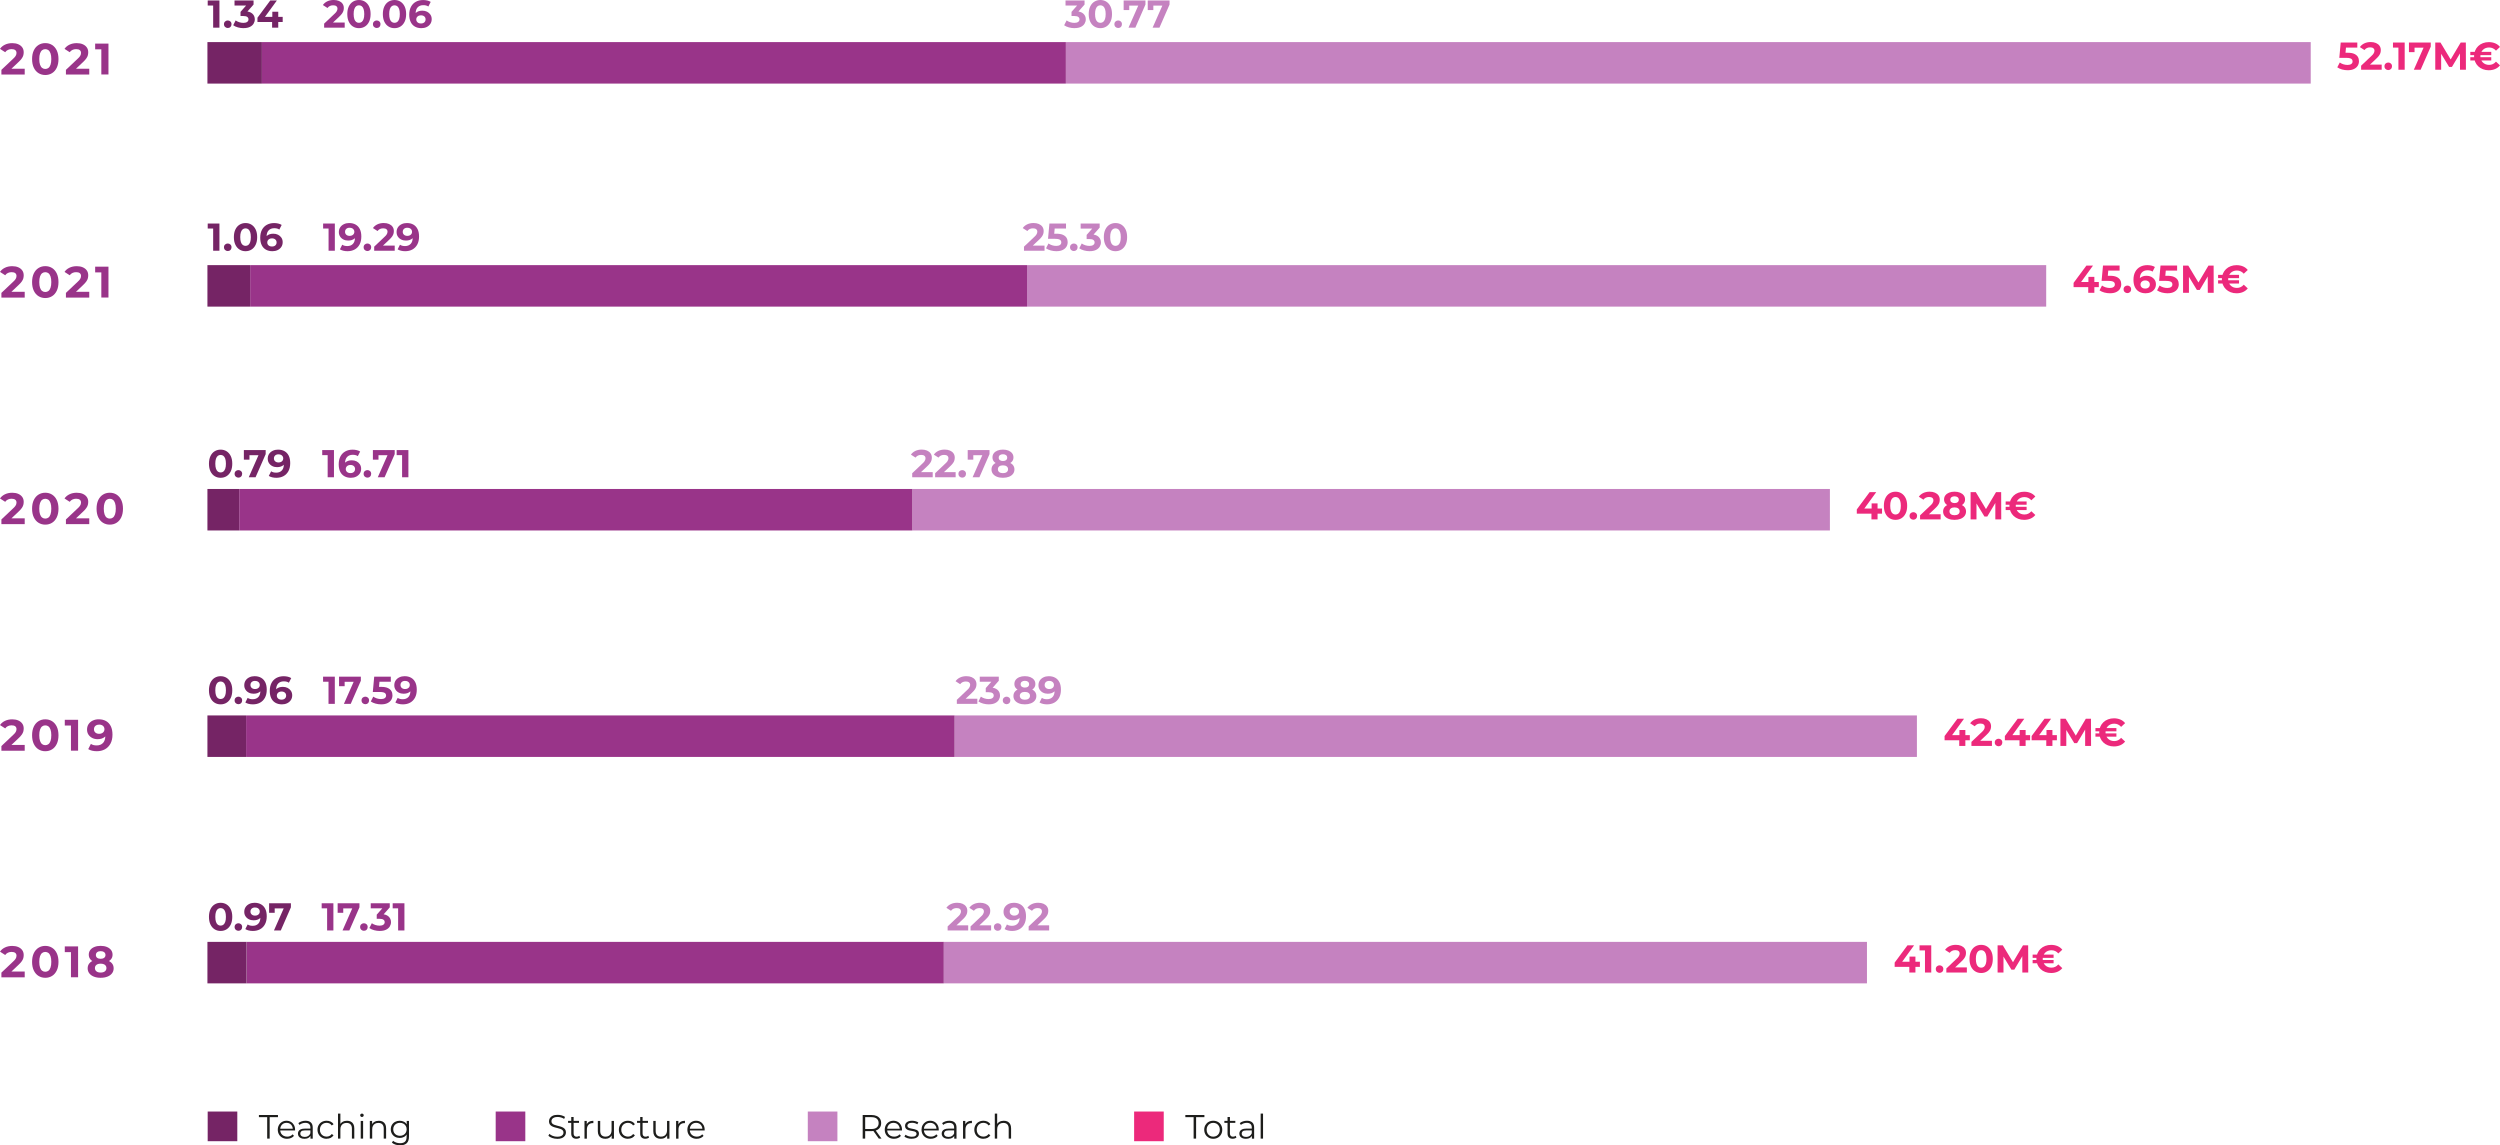 <?xml version="1.0" encoding="UTF-8"?> <svg xmlns="http://www.w3.org/2000/svg" id="Capa_2" viewBox="0 0 963.96 441.62"><defs><style>.cls-1{fill:#ec297b;}.cls-2{fill:#752465;}.cls-3{fill:#993489;}.cls-4{fill:#c582c0;}.cls-5{fill:#1d1d1b;}</style></defs><g id="Layer_1"><path class="cls-5" d="m103.02,439.03v-8.27h-3.19v-.83h7.35v.83h-3.2v8.27h-.96Z"></path><path class="cls-5" d="m110.7,439.1c-.71,0-1.33-.15-1.87-.45-.54-.3-.96-.71-1.26-1.24-.3-.52-.46-1.12-.46-1.8s.15-1.27.44-1.79.69-.93,1.2-1.23c.51-.3,1.08-.45,1.71-.45s1.21.15,1.71.44.89.7,1.18,1.22c.29.52.43,1.13.43,1.81,0,.04,0,.09,0,.14s0,.1,0,.15h-5.94v-.69h5.44l-.36.27c0-.49-.11-.93-.32-1.32s-.5-.69-.86-.9c-.36-.22-.78-.32-1.26-.32s-.89.11-1.26.32c-.37.22-.66.52-.87.91-.21.39-.31.84-.31,1.34v.14c0,.52.12.98.34,1.37.23.39.55.7.96.92.41.22.88.33,1.41.33.42,0,.8-.07,1.16-.22.36-.15.67-.37.93-.68l.52.6c-.3.36-.68.64-1.14.83-.45.19-.95.29-1.5.29Z"></path><path class="cls-5" d="m117.37,439.1c-.51,0-.96-.08-1.33-.25-.38-.17-.66-.4-.86-.7-.2-.3-.3-.64-.3-1.03,0-.36.08-.68.25-.97.17-.29.45-.52.83-.7.39-.18.9-.27,1.55-.27h2.35v.69h-2.32c-.66,0-1.11.12-1.37.35-.26.23-.38.52-.38.87,0,.39.15.7.45.94.3.23.73.35,1.27.35s.97-.12,1.34-.36.65-.58.82-1.03l.21.64c-.17.45-.47.81-.9,1.08s-.97.4-1.62.4Zm2.35-.06v-1.51l-.04-.25v-2.52c0-.58-.16-1.03-.49-1.34-.33-.31-.81-.47-1.45-.47-.44,0-.86.07-1.26.22-.4.15-.74.34-1.01.58l-.42-.69c.35-.29.76-.52,1.25-.68.49-.16,1-.24,1.53-.24.88,0,1.56.22,2.04.66.48.44.72,1.1.72,2v4.24h-.88Z"></path><path class="cls-5" d="m125.94,439.1c-.68,0-1.28-.15-1.81-.45-.53-.3-.95-.71-1.25-1.24-.3-.52-.46-1.12-.46-1.8s.15-1.29.46-1.81c.3-.52.72-.93,1.25-1.22.53-.29,1.14-.44,1.81-.44.58,0,1.1.11,1.57.34.47.23.84.56,1.1,1.01l-.69.47c-.23-.35-.52-.6-.87-.77-.35-.16-.72-.25-1.13-.25-.48,0-.92.11-1.31.33-.39.22-.7.53-.92.93-.23.4-.34.87-.34,1.4s.11,1.01.34,1.4c.22.4.53.71.92.93.39.22.83.33,1.31.33.41,0,.78-.08,1.13-.25s.64-.42.87-.75l.69.47c-.27.44-.64.78-1.1,1.01-.47.23-.99.34-1.57.34Z"></path><path class="cls-5" d="m133.8,432.14c.55,0,1.04.11,1.46.32.42.21.75.54.99.97.24.43.36.98.36,1.64v3.96h-.92v-3.87c0-.72-.18-1.26-.54-1.63-.36-.37-.86-.55-1.51-.55-.49,0-.91.1-1.27.29-.36.19-.64.48-.83.84-.2.37-.29.81-.29,1.33v3.59h-.92v-9.65h.92v4.69l-.18-.35c.22-.49.56-.88,1.04-1.16.48-.28,1.04-.42,1.7-.42Z"></path><path class="cls-5" d="m139.56,430.7c-.19,0-.35-.06-.48-.2-.13-.13-.2-.29-.2-.47s.07-.34.2-.46.29-.19.48-.19.35.06.48.18c.13.12.2.27.2.45,0,.19-.06.35-.19.48-.13.13-.29.2-.49.2Zm-.47,8.33v-6.82h.92v6.82h-.92Z"></path><path class="cls-5" d="m146.07,432.14c.55,0,1.04.11,1.46.32.42.21.75.54.99.97.24.43.36.98.36,1.64v3.96h-.92v-3.87c0-.72-.18-1.26-.54-1.63-.36-.37-.86-.55-1.51-.55-.49,0-.91.1-1.27.29-.36.19-.64.48-.83.84-.2.37-.29.81-.29,1.33v3.59h-.92v-6.82h.88v1.87l-.14-.35c.22-.49.56-.88,1.04-1.16.48-.28,1.04-.42,1.7-.42Z"></path><path class="cls-5" d="m154.11,438.77c-.65,0-1.23-.14-1.75-.42-.52-.28-.93-.67-1.23-1.18s-.45-1.08-.45-1.73.15-1.22.45-1.72c.3-.5.71-.89,1.23-1.16s1.1-.42,1.75-.42c.61,0,1.15.13,1.64.38s.87.62,1.16,1.12c.29.49.43,1.1.43,1.81s-.14,1.31-.43,1.81c-.29.49-.67.87-1.16,1.13-.48.26-1.03.39-1.64.39Zm.17,2.85c-.62,0-1.22-.09-1.79-.27-.57-.18-1.03-.44-1.39-.78l.47-.7c.32.29.72.51,1.19.68.47.17.97.25,1.5.25.87,0,1.5-.2,1.91-.6.41-.4.61-1.03.61-1.88v-1.7l.13-1.17-.09-1.17v-2.07h.88v5.99c0,1.18-.29,2.04-.86,2.59s-1.43.83-2.55.83Zm-.08-3.67c.5,0,.95-.11,1.34-.32.39-.21.7-.51.92-.88.22-.38.34-.81.34-1.31s-.11-.93-.34-1.3c-.23-.37-.53-.67-.92-.88-.39-.21-.84-.32-1.34-.32s-.94.11-1.33.32c-.39.21-.7.5-.92.88s-.33.81-.33,1.3.11.93.33,1.31.53.67.92.88c.39.21.84.32,1.33.32Z"></path><rect class="cls-2" x="80.08" y="428.59" width="11.42" height="11.44"></rect><path class="cls-5" d="m214.82,439.11c-.67,0-1.32-.11-1.94-.33-.62-.22-1.1-.5-1.43-.85l.38-.74c.32.31.75.57,1.29.79.54.21,1.11.32,1.71.32s1.04-.07,1.4-.21.62-.34.79-.58.25-.51.25-.81c0-.36-.1-.64-.3-.86-.2-.22-.47-.39-.8-.51-.33-.13-.69-.24-1.09-.33-.4-.1-.8-.2-1.19-.31-.4-.11-.76-.25-1.1-.44-.33-.18-.6-.42-.8-.72-.2-.3-.31-.69-.31-1.18,0-.45.12-.86.36-1.24.24-.38.6-.68,1.1-.91.49-.23,1.12-.34,1.9-.34.51,0,1.02.07,1.52.21.5.14.93.34,1.3.59l-.33.77c-.39-.26-.8-.45-1.24-.57-.44-.12-.86-.18-1.27-.18-.54,0-1,.07-1.35.22-.36.15-.62.34-.79.59-.17.25-.25.53-.25.84,0,.36.1.64.3.86s.47.39.8.51c.33.12.7.23,1.1.33s.79.2,1.19.31c.39.11.76.26,1.09.44.33.18.6.41.8.71.2.29.31.68.31,1.16,0,.44-.12.85-.36,1.23s-.61.68-1.11.91c-.5.23-1.14.34-1.92.34Z"></path><path class="cls-5" d="m219.04,432.97v-.77h4.22v.77h-4.22Zm3.22,6.12c-.64,0-1.13-.17-1.48-.52-.35-.35-.52-.84-.52-1.47v-6.41h.92v6.36c0,.4.1.71.3.92.2.22.5.32.88.32.41,0,.74-.12,1.01-.35l.32.66c-.18.16-.4.29-.66.36-.26.08-.52.12-.79.12Z"></path><path class="cls-5" d="m225.37,439.03v-6.82h.88v1.86l-.09-.32c.19-.52.51-.92.96-1.19.45-.27,1.01-.41,1.67-.41v.9s-.07,0-.1,0c-.03,0-.07,0-.1,0-.72,0-1.28.22-1.69.66-.41.44-.61,1.06-.61,1.87v3.48h-.92Z"></path><path class="cls-5" d="m233.4,439.1c-.58,0-1.09-.11-1.52-.32-.43-.22-.77-.54-1.01-.98-.24-.43-.36-.98-.36-1.62v-3.96h.92v3.86c0,.73.18,1.28.54,1.64s.86.55,1.51.55c.48,0,.89-.1,1.24-.29.35-.19.62-.48.81-.85.19-.37.28-.82.28-1.34v-3.57h.92v6.82h-.88v-1.87l.14.34c-.22.5-.55.89-1.01,1.18s-.99.42-1.59.42Z"></path><path class="cls-5" d="m242.14,439.1c-.67,0-1.28-.15-1.81-.45-.53-.3-.95-.71-1.25-1.24-.3-.52-.45-1.12-.45-1.8s.15-1.29.45-1.81c.3-.52.72-.93,1.25-1.22.53-.29,1.14-.44,1.81-.44.58,0,1.1.11,1.57.34.47.23.83.56,1.1,1.01l-.69.47c-.23-.35-.52-.6-.87-.77-.35-.16-.72-.25-1.13-.25-.49,0-.92.11-1.31.33-.39.22-.7.53-.92.93-.22.4-.34.87-.34,1.4s.11,1.01.34,1.4c.22.4.53.71.92.93.39.22.83.33,1.31.33.41,0,.78-.08,1.13-.25s.64-.42.87-.75l.69.47c-.27.44-.64.78-1.1,1.01-.47.23-.99.34-1.57.34Z"></path><path class="cls-5" d="m245.63,432.97v-.77h4.22v.77h-4.22Zm3.22,6.12c-.64,0-1.13-.17-1.48-.52-.35-.35-.52-.84-.52-1.47v-6.41h.92v6.36c0,.4.1.71.3.92.2.22.5.32.88.32.41,0,.74-.12,1.01-.35l.32.66c-.18.16-.4.29-.66.36-.26.08-.52.12-.79.12Z"></path><path class="cls-5" d="m254.79,439.1c-.58,0-1.09-.11-1.52-.32-.43-.22-.77-.54-1.01-.98-.24-.43-.36-.98-.36-1.62v-3.96h.92v3.86c0,.73.18,1.28.54,1.64s.86.55,1.51.55c.48,0,.89-.1,1.24-.29.35-.19.62-.48.81-.85.19-.37.28-.82.28-1.34v-3.57h.92v6.82h-.88v-1.87l.14.34c-.22.5-.55.89-1.01,1.18s-.99.42-1.59.42Z"></path><path class="cls-5" d="m260.69,439.03v-6.82h.88v1.86l-.09-.32c.19-.52.51-.92.96-1.19.45-.27,1.01-.41,1.67-.41v.9s-.07,0-.1,0-.07,0-.1,0c-.72,0-1.28.22-1.69.66s-.61,1.06-.61,1.87v3.48h-.92Z"></path><path class="cls-5" d="m268.63,439.1c-.71,0-1.33-.15-1.87-.45-.54-.3-.96-.71-1.26-1.24-.3-.52-.46-1.12-.46-1.8s.15-1.27.44-1.79.69-.93,1.2-1.23c.51-.3,1.08-.45,1.71-.45s1.21.15,1.71.44.89.7,1.18,1.22c.29.52.43,1.13.43,1.81,0,.04,0,.09,0,.14s0,.1,0,.15h-5.94v-.69h5.44l-.36.27c0-.49-.11-.93-.32-1.32s-.5-.69-.86-.9c-.36-.22-.78-.32-1.26-.32s-.89.11-1.26.32c-.37.22-.66.52-.87.91-.21.39-.31.84-.31,1.34v.14c0,.52.12.98.34,1.37.23.39.55.7.96.92.41.22.88.33,1.41.33.42,0,.8-.07,1.16-.22.36-.15.67-.37.93-.68l.52.6c-.3.36-.68.64-1.14.83-.45.19-.95.29-1.5.29Z"></path><rect class="cls-3" x="191.13" y="428.59" width="11.42" height="11.44"></rect><path class="cls-5" d="m332.64,439.03v-9.1h3.4c.77,0,1.43.12,1.99.37.55.25.98.6,1.28,1.07.3.46.45,1.02.45,1.68s-.15,1.19-.45,1.66c-.3.46-.72.82-1.28,1.07-.55.25-1.22.37-1.99.37h-2.87l.43-.44v3.33h-.96Zm.96-3.25l-.43-.45h2.84c.91,0,1.6-.2,2.07-.6s.71-.96.71-1.68-.24-1.29-.71-1.69c-.47-.4-1.16-.6-2.07-.6h-2.84l.43-.46v5.47Zm5.25,3.25l-2.34-3.3h1.04l2.35,3.3h-1.05Z"></path><path class="cls-5" d="m344.73,439.1c-.71,0-1.33-.15-1.87-.45-.54-.3-.96-.71-1.26-1.24-.3-.52-.45-1.12-.45-1.8s.15-1.27.43-1.79c.29-.52.69-.93,1.2-1.23.51-.3,1.08-.45,1.71-.45s1.21.15,1.71.44.89.7,1.17,1.22c.29.52.43,1.13.43,1.81,0,.04,0,.09,0,.14,0,.05,0,.1,0,.15h-5.93v-.69h5.44l-.36.27c0-.49-.11-.93-.32-1.32-.21-.39-.5-.69-.86-.9-.36-.22-.78-.32-1.26-.32s-.89.11-1.26.32c-.37.22-.66.52-.87.91-.21.39-.31.84-.31,1.34v.14c0,.52.12.98.34,1.37s.55.7.96.92.88.33,1.41.33c.42,0,.8-.07,1.16-.22.36-.15.67-.37.93-.68l.52.6c-.3.36-.68.64-1.14.83-.45.19-.95.29-1.5.29Z"></path><path class="cls-5" d="m351.51,439.1c-.56,0-1.09-.08-1.6-.24-.5-.16-.9-.36-1.18-.6l.42-.73c.28.21.63.39,1.06.54.43.15.89.23,1.36.23.65,0,1.12-.1,1.4-.31s.43-.47.43-.81c0-.25-.08-.45-.24-.59-.16-.14-.37-.25-.63-.33-.26-.07-.55-.14-.87-.19-.32-.05-.64-.11-.96-.18-.32-.07-.6-.17-.86-.31s-.47-.32-.63-.55c-.16-.23-.24-.55-.24-.94s.1-.71.31-1c.21-.29.51-.53.92-.7s.89-.25,1.47-.25c.44,0,.88.06,1.33.18.44.12.8.27,1.09.46l-.4.74c-.3-.21-.63-.36-.97-.45-.35-.09-.69-.14-1.04-.14-.61,0-1.07.11-1.36.32-.29.21-.44.48-.44.81,0,.26.08.46.24.61.16.15.37.26.64.34.26.08.55.15.87.2.32.05.63.11.95.19.32.07.61.17.87.3s.48.3.64.53c.16.23.24.53.24.9,0,.4-.11.74-.33,1.03-.22.29-.54.52-.96.68-.42.16-.93.24-1.53.24Z"></path><path class="cls-5" d="m358.91,439.1c-.71,0-1.33-.15-1.87-.45-.54-.3-.96-.71-1.26-1.24-.3-.52-.45-1.12-.45-1.8s.14-1.27.43-1.79.69-.93,1.19-1.23c.51-.3,1.08-.45,1.71-.45s1.21.15,1.71.44.89.7,1.17,1.22c.29.52.43,1.13.43,1.81,0,.04,0,.09,0,.14s0,.1,0,.15h-5.93v-.69h5.44l-.36.27c0-.49-.11-.93-.32-1.32s-.5-.69-.86-.9c-.36-.22-.78-.32-1.26-.32s-.89.11-1.26.32c-.37.22-.66.52-.87.91-.21.39-.31.84-.31,1.34v.14c0,.52.11.98.34,1.37.23.39.55.7.96.92.41.22.88.33,1.41.33.42,0,.8-.07,1.16-.22.36-.15.67-.37.93-.68l.52.6c-.3.36-.68.64-1.14.83-.46.19-.96.29-1.5.29Z"></path><path class="cls-5" d="m365.59,439.1c-.51,0-.95-.08-1.33-.25-.38-.17-.67-.4-.86-.7-.2-.3-.3-.64-.3-1.03,0-.36.08-.68.25-.97.17-.29.45-.52.83-.7.38-.18.9-.27,1.55-.27h2.35v.69h-2.32c-.66,0-1.12.12-1.37.35-.25.23-.38.52-.38.87,0,.39.15.7.46.94.3.23.73.35,1.27.35s.97-.12,1.34-.36.65-.58.83-1.03l.21.64c-.17.45-.47.81-.9,1.08-.43.27-.97.4-1.62.4Zm2.35-.06v-1.51l-.04-.25v-2.52c0-.58-.16-1.03-.49-1.34-.32-.31-.81-.47-1.45-.47-.44,0-.86.07-1.26.22-.4.15-.74.34-1.01.58l-.42-.69c.35-.29.76-.52,1.25-.68.48-.16,1-.24,1.53-.24.88,0,1.57.22,2.05.66.48.44.72,1.1.72,2v4.24h-.88Z"></path><path class="cls-5" d="m371.33,439.03v-6.82h.88v1.86l-.09-.32c.19-.52.51-.92.96-1.19.45-.27,1.01-.41,1.68-.41v.9s-.07,0-.1,0c-.04,0-.07,0-.1,0-.72,0-1.28.22-1.69.66-.41.44-.61,1.06-.61,1.87v3.48h-.92Z"></path><path class="cls-5" d="m379.2,439.1c-.68,0-1.28-.15-1.81-.45-.53-.3-.95-.71-1.25-1.24-.3-.52-.46-1.12-.46-1.8s.15-1.29.46-1.81c.3-.52.72-.93,1.25-1.22.53-.29,1.14-.44,1.81-.44.58,0,1.1.11,1.57.34.47.23.84.56,1.1,1.01l-.69.47c-.23-.35-.52-.6-.87-.77-.35-.16-.72-.25-1.13-.25-.48,0-.92.11-1.31.33-.39.22-.7.53-.92.93-.23.4-.34.87-.34,1.4s.11,1.01.34,1.4c.22.4.53.71.92.93.39.22.83.33,1.31.33.41,0,.78-.08,1.13-.25s.64-.42.87-.75l.69.47c-.27.44-.64.78-1.1,1.01-.47.23-.99.34-1.57.34Z"></path><path class="cls-5" d="m387.05,432.14c.55,0,1.04.11,1.46.32.42.21.75.54.99.97.24.43.36.98.36,1.64v3.96h-.92v-3.87c0-.72-.18-1.26-.54-1.63-.36-.37-.86-.55-1.51-.55-.49,0-.91.1-1.27.29-.36.19-.64.48-.83.84-.2.37-.29.81-.29,1.33v3.59h-.92v-9.65h.92v4.69l-.18-.35c.22-.49.56-.88,1.04-1.16.48-.28,1.04-.42,1.7-.42Z"></path><rect class="cls-4" x="311.47" y="428.59" width="11.42" height="11.44"></rect><path class="cls-5" d="m460.24,439.03v-8.27h-3.19v-.83h7.35v.83h-3.2v8.27h-.96Z"></path><path class="cls-5" d="m467.8,439.1c-.66,0-1.25-.15-1.77-.45-.52-.3-.94-.71-1.24-1.24-.3-.52-.46-1.12-.46-1.8s.15-1.29.46-1.81.71-.93,1.23-1.22c.52-.29,1.11-.44,1.78-.44s1.27.15,1.8.44c.52.29.94.7,1.23,1.22s.45,1.12.45,1.81-.15,1.28-.45,1.8c-.3.52-.71.94-1.24,1.24-.53.3-1.12.45-1.79.45Zm0-.82c.49,0,.93-.11,1.31-.33s.68-.53.9-.94.33-.87.33-1.4-.11-1-.33-1.4c-.22-.4-.52-.71-.9-.93-.38-.22-.81-.33-1.3-.33s-.92.11-1.3.33c-.38.22-.68.53-.91.93-.23.4-.34.87-.34,1.4s.11.99.34,1.4c.22.4.53.71.91.94s.81.33,1.29.33Z"></path><path class="cls-5" d="m472.1,432.97v-.77h4.22v.77h-4.22Zm3.22,6.12c-.64,0-1.13-.17-1.48-.52-.35-.35-.52-.84-.52-1.47v-6.41h.92v6.36c0,.4.1.71.31.92.2.22.5.32.88.32.41,0,.75-.12,1.01-.35l.32.66c-.18.16-.4.29-.66.36-.25.08-.52.12-.79.12Z"></path><path class="cls-5" d="m480.36,439.1c-.51,0-.96-.08-1.33-.25-.38-.17-.66-.4-.86-.7-.2-.3-.3-.64-.3-1.03,0-.36.08-.68.25-.97.17-.29.45-.52.83-.7.39-.18.9-.27,1.55-.27h2.35v.69h-2.32c-.66,0-1.11.12-1.37.35-.26.23-.38.52-.38.87,0,.39.15.7.45.94.3.23.73.35,1.27.35s.97-.12,1.34-.36.65-.58.82-1.03l.21.64c-.17.45-.47.81-.9,1.08s-.97.4-1.62.4Zm2.35-.06v-1.51l-.04-.25v-2.52c0-.58-.16-1.03-.49-1.34-.33-.31-.81-.47-1.45-.47-.44,0-.86.07-1.26.22-.4.15-.74.34-1.01.58l-.42-.69c.35-.29.76-.52,1.25-.68.49-.16,1-.24,1.53-.24.88,0,1.56.22,2.04.66.48.44.72,1.1.72,2v4.24h-.88Z"></path><path class="cls-5" d="m486.09,439.03v-9.65h.92v9.65h-.92Z"></path><rect class="cls-1" x="437.3" y="428.59" width="11.42" height="11.44"></rect><path class="cls-3" d="m.54,376.82v-1.79l4.58-4.33c.36-.33.63-.62.8-.88.17-.26.29-.5.35-.71.06-.21.09-.41.09-.59,0-.48-.16-.84-.48-1.1-.32-.25-.79-.38-1.42-.38-.5,0-.96.1-1.38.29-.43.19-.79.49-1.08.9l-2-1.29c.45-.68,1.09-1.22,1.9-1.61s1.75-.6,2.82-.6c.88,0,1.66.14,2.32.43s1.18.69,1.55,1.22c.37.52.55,1.15.55,1.87,0,.39-.05.77-.14,1.15-.1.38-.29.78-.58,1.2-.29.42-.71.89-1.27,1.41l-3.8,3.59-.53-1h6.71v2.24H.54Z"></path><path class="cls-3" d="m17.46,377.02c-.97,0-1.84-.24-2.61-.72-.77-.48-1.38-1.18-1.82-2.1s-.66-2.03-.66-3.33.22-2.41.66-3.33,1.05-1.62,1.82-2.1c.77-.48,1.64-.72,2.61-.72s1.86.24,2.62.72c.76.48,1.37,1.18,1.81,2.1s.66,2.03.66,3.33-.22,2.41-.66,3.33-1.04,1.62-1.81,2.1c-.76.48-1.64.72-2.62.72Zm0-2.33c.46,0,.87-.13,1.21-.39.35-.26.62-.67.81-1.24.2-.57.3-1.3.3-2.19s-.1-1.63-.3-2.19c-.2-.57-.47-.98-.81-1.24-.35-.26-.75-.39-1.21-.39s-.85.13-1.2.39c-.35.26-.62.67-.82,1.24-.2.57-.3,1.3-.3,2.19s.1,1.63.3,2.19c.2.57.47.98.82,1.24.34.26.74.39,1.2.39Z"></path><path class="cls-3" d="m27.36,376.82v-10.88l1.19,1.19h-3.57v-2.21h5.13v11.9h-2.75Z"></path><path class="cls-3" d="m38.8,377.02c-1,0-1.87-.15-2.62-.45-.75-.3-1.33-.73-1.75-1.27-.42-.55-.63-1.19-.63-1.93s.21-1.36.62-1.88c.41-.52.99-.91,1.74-1.17.75-.27,1.62-.4,2.63-.4s1.9.13,2.66.4c.75.27,1.34.66,1.75,1.17s.62,1.14.62,1.88-.21,1.38-.63,1.93c-.42.55-1.01.98-1.76,1.27-.75.3-1.63.45-2.64.45Zm0-5.71c-.92,0-1.72-.12-2.4-.37-.69-.25-1.22-.61-1.6-1.1-.38-.48-.57-1.06-.57-1.73,0-.7.19-1.31.58-1.81.38-.5.92-.9,1.61-1.17.69-.28,1.48-.42,2.38-.42s1.72.14,2.4.42c.69.28,1.22.67,1.61,1.17.39.5.59,1.11.59,1.81s-.19,1.24-.57,1.73c-.38.48-.91.85-1.61,1.1-.69.25-1.5.37-2.43.37Zm0,3.69c.69,0,1.24-.15,1.64-.46.4-.31.6-.73.6-1.26s-.2-.95-.6-1.25c-.4-.3-.95-.45-1.64-.45s-1.22.15-1.61.45-.59.72-.59,1.25.2.95.59,1.26.93.46,1.61.46Zm0-5.3c.58,0,1.03-.13,1.37-.39s.5-.62.5-1.07c0-.48-.17-.84-.52-1.1s-.79-.39-1.35-.39-.98.13-1.32.39-.51.63-.51,1.1.16.81.49,1.07.78.39,1.34.39Z"></path><path class="cls-2" d="m85.06,358.96c-.86,0-1.63-.21-2.31-.64-.68-.42-1.21-1.04-1.6-1.85-.39-.81-.58-1.79-.58-2.94s.2-2.13.58-2.94c.39-.81.92-1.43,1.6-1.85.68-.42,1.45-.64,2.31-.64s1.64.21,2.32.64c.67.43,1.21,1.04,1.6,1.85.39.81.58,1.79.58,2.94s-.2,2.13-.58,2.94c-.39.81-.92,1.43-1.6,1.85-.67.43-1.45.64-2.32.64Zm0-2.06c.41,0,.77-.11,1.07-.34s.54-.6.72-1.1c.18-.5.26-1.14.26-1.93s-.09-1.44-.26-1.94c-.17-.5-.41-.86-.72-1.1-.3-.23-.66-.34-1.07-.34s-.75.11-1.06.34c-.3.23-.54.6-.72,1.1s-.26,1.15-.26,1.94.09,1.43.26,1.93.42.87.72,1.1.66.34,1.06.34Z"></path><path class="cls-2" d="m91.92,358.9c-.4,0-.74-.14-1.03-.41-.29-.27-.43-.63-.43-1.06s.14-.78.43-1.04c.28-.26.63-.4,1.03-.4s.75.13,1.03.4c.28.27.42.61.42,1.04s-.14.78-.42,1.06-.62.41-1.03.41Z"></path><path class="cls-2" d="m98.16,348.1c.97,0,1.8.2,2.5.6s1.24.98,1.62,1.75c.38.76.57,1.72.57,2.86,0,1.21-.23,2.23-.68,3.07s-1.08,1.48-1.88,1.92c-.8.44-1.73.66-2.79.66-.55,0-1.08-.06-1.59-.18-.51-.12-.95-.3-1.32-.54l.9-1.78c.29.2.6.34.93.41.33.08.67.11,1.03.11.9,0,1.62-.27,2.15-.83.53-.55.8-1.36.8-2.44,0-.18,0-.38-.01-.6-.01-.22-.04-.44-.08-.66l.66.63c-.17.39-.41.72-.72.98-.31.27-.67.46-1.08.6-.41.13-.87.2-1.38.2-.67,0-1.28-.13-1.82-.4s-.98-.65-1.3-1.14c-.33-.49-.49-1.06-.49-1.72,0-.72.18-1.34.53-1.86.35-.52.83-.92,1.44-1.21.6-.29,1.27-.43,2-.43Zm.15,1.81c-.35,0-.65.06-.91.19-.26.13-.46.31-.61.54-.15.24-.22.51-.22.83,0,.48.16.86.49,1.15.32.29.76.43,1.3.43.35,0,.66-.07.94-.2.27-.14.49-.32.64-.56.15-.24.22-.51.22-.81s-.07-.57-.22-.8c-.15-.23-.35-.42-.62-.56-.27-.13-.6-.2-.99-.2Z"></path><path class="cls-2" d="m105.63,358.78l4.23-9.57.63,1.05h-5.65l1.08-1.14v2.85h-2.16v-3.69h8.41v1.57l-3.9,8.92h-2.64Z"></path><path class="cls-4" d="m365.39,358.78v-1.57l4.05-3.83c.32-.29.55-.55.7-.78s.25-.44.31-.63.08-.37.08-.52c0-.42-.14-.74-.43-.97-.29-.23-.7-.34-1.25-.34-.44,0-.85.08-1.22.25-.38.17-.69.44-.95.79l-1.77-1.14c.4-.6.96-1.07,1.68-1.42s1.55-.53,2.49-.53c.78,0,1.46.13,2.05.38.58.25,1.04.61,1.36,1.07s.49,1.01.49,1.65c0,.34-.04.68-.13,1.01-.09.33-.26.69-.51,1.06-.25.37-.63.79-1.12,1.25l-3.36,3.17-.46-.89h5.92v1.98h-7.93Z"></path><path class="cls-4" d="m374.23,358.78v-1.57l4.05-3.83c.32-.29.55-.55.7-.78s.25-.44.31-.63.08-.37.08-.52c0-.42-.14-.74-.43-.97-.29-.23-.7-.34-1.25-.34-.44,0-.85.08-1.22.25-.38.17-.69.44-.95.79l-1.77-1.14c.4-.6.96-1.07,1.68-1.42s1.55-.53,2.49-.53c.78,0,1.46.13,2.05.38.58.25,1.04.61,1.36,1.07s.49,1.01.49,1.65c0,.34-.04.68-.13,1.01-.09.33-.26.69-.51,1.06-.25.37-.63.79-1.12,1.25l-3.36,3.17-.46-.89h5.92v1.98h-7.93Z"></path><path class="cls-4" d="m384.69,358.9c-.4,0-.74-.14-1.03-.41-.28-.27-.43-.63-.43-1.06s.14-.78.43-1.04c.29-.26.63-.4,1.03-.4s.75.13,1.03.4c.28.27.42.61.42,1.04s-.14.78-.42,1.06-.62.41-1.03.41Z"></path><path class="cls-4" d="m390.92,348.1c.97,0,1.8.2,2.5.6s1.24.98,1.62,1.75c.38.76.57,1.72.57,2.86,0,1.21-.23,2.23-.68,3.07-.46.84-1.08,1.48-1.88,1.92s-1.73.66-2.79.66c-.55,0-1.08-.06-1.59-.18s-.95-.3-1.32-.54l.9-1.78c.29.2.6.34.93.41.33.08.67.11,1.03.11.9,0,1.62-.27,2.15-.83.54-.55.8-1.36.8-2.44,0-.18,0-.38-.01-.6,0-.22-.04-.44-.08-.66l.66.63c-.17.39-.41.72-.72.98-.31.27-.67.46-1.08.6-.41.13-.87.2-1.38.2-.67,0-1.28-.13-1.82-.4-.54-.27-.98-.65-1.3-1.14-.32-.49-.49-1.06-.49-1.72,0-.72.18-1.34.53-1.86.36-.52.83-.92,1.44-1.21.6-.29,1.27-.43,2-.43Zm.15,1.81c-.35,0-.65.06-.91.19-.26.13-.46.31-.61.54-.15.24-.22.51-.22.83,0,.48.16.86.49,1.15.33.29.76.43,1.3.43.35,0,.66-.07.94-.2.27-.14.49-.32.64-.56.15-.24.22-.51.22-.81s-.07-.57-.22-.8-.35-.42-.62-.56-.6-.2-.99-.2Z"></path><path class="cls-4" d="m396.63,358.78v-1.57l4.04-3.83c.32-.29.55-.55.7-.78s.25-.44.31-.63c.05-.19.08-.37.08-.52,0-.42-.14-.74-.43-.97-.28-.23-.7-.34-1.25-.34-.44,0-.85.08-1.22.25-.37.17-.69.44-.95.79l-1.77-1.14c.4-.6.96-1.07,1.68-1.42.72-.35,1.55-.53,2.49-.53.78,0,1.46.13,2.04.38.58.25,1.04.61,1.36,1.07s.49,1.01.49,1.65c0,.34-.04.68-.13,1.01-.08.33-.25.69-.51,1.06-.25.37-.63.79-1.12,1.25l-3.36,3.17-.46-.89h5.92v1.98h-7.93Z"></path><path class="cls-3" d="m126.13,358.78v-9.6l1.05,1.05h-3.15v-1.95h4.52v10.5h-2.43Z"></path><path class="cls-3" d="m132.07,358.78l4.22-9.57.63,1.05h-5.65l1.08-1.14v2.85h-2.16v-3.69h8.41v1.57l-3.9,8.92h-2.64Z"></path><path class="cls-3" d="m140.32,358.9c-.4,0-.74-.14-1.03-.41-.28-.27-.43-.63-.43-1.06s.14-.78.43-1.04c.29-.26.63-.4,1.03-.4s.75.13,1.03.4c.28.27.42.61.42,1.04s-.14.78-.42,1.06-.62.41-1.03.41Z"></path><path class="cls-3" d="m146.42,358.96c-.73,0-1.45-.1-2.17-.29-.72-.2-1.33-.47-1.83-.83l.95-1.86c.4.29.86.52,1.39.69s1.06.25,1.6.25c.61,0,1.09-.12,1.44-.36.35-.24.53-.57.53-.99s-.16-.71-.46-.94-.81-.35-1.5-.35h-1.11v-1.6l2.92-3.31.27.87h-5.5v-1.95h7.34v1.57l-2.91,3.31-1.23-.71h.7c1.29,0,2.26.29,2.92.87.66.58.99,1.33.99,2.23,0,.59-.15,1.14-.46,1.66s-.78.93-1.42,1.25c-.64.32-1.46.48-2.46.48Z"></path><path class="cls-3" d="m153.51,358.78v-9.6l1.05,1.05h-3.15v-1.95h4.53v10.5h-2.43Z"></path><path class="cls-1" d="m730.55,372.79v-1.63l4.94-6.66h2.55l-4.84,6.66-1.18-.34h8.26v1.98h-9.72Zm5.65,2.21v-2.21l.07-1.98v-1.97h2.29v6.15h-2.37Z"></path><path class="cls-1" d="m742.24,375v-9.6l1.05,1.05h-3.15v-1.95h4.52v10.5h-2.43Z"></path><path class="cls-1" d="m747.87,375.12c-.4,0-.74-.14-1.03-.41s-.43-.63-.43-1.06.14-.78.43-1.04c.28-.26.63-.4,1.03-.4s.75.13,1.03.4c.28.27.42.61.42,1.04s-.14.78-.42,1.06c-.28.27-.62.41-1.03.41Z"></path><path class="cls-1" d="m750.48,375v-1.57l4.04-3.83c.32-.29.55-.55.7-.78s.25-.44.31-.63c.05-.19.08-.37.08-.52,0-.42-.14-.74-.43-.97-.28-.23-.7-.34-1.25-.34-.44,0-.85.08-1.22.25-.37.17-.69.44-.95.79l-1.77-1.14c.4-.6.96-1.07,1.68-1.42.72-.35,1.55-.53,2.49-.53.78,0,1.46.13,2.04.38.58.25,1.04.61,1.36,1.07s.49,1.01.49,1.65c0,.34-.04.68-.13,1.01-.08.33-.25.69-.51,1.06-.25.37-.63.79-1.12,1.25l-3.36,3.17-.46-.89h5.92v1.98h-7.93Z"></path><path class="cls-1" d="m763.9,375.18c-.86,0-1.63-.21-2.31-.64-.68-.42-1.21-1.04-1.6-1.85-.39-.81-.58-1.79-.58-2.94s.19-2.13.58-2.94c.39-.81.92-1.43,1.6-1.85.68-.42,1.45-.64,2.31-.64s1.64.21,2.31.64c.67.43,1.21,1.04,1.6,1.85.39.81.58,1.79.58,2.94s-.19,2.13-.58,2.94c-.39.81-.92,1.43-1.6,1.85-.67.43-1.45.64-2.31.64Zm0-2.06c.41,0,.77-.11,1.07-.34s.54-.6.72-1.1c.17-.5.26-1.14.26-1.93s-.09-1.44-.26-1.94c-.18-.5-.42-.86-.72-1.1-.3-.23-.66-.34-1.07-.34s-.75.11-1.06.34c-.3.23-.54.6-.72,1.1s-.26,1.15-.26,1.94.09,1.43.26,1.93.41.87.72,1.1.66.34,1.06.34Z"></path><path class="cls-1" d="m770.24,375v-10.5h2.01l4.46,7.41h-1.06l4.39-7.41h1.99l.03,10.5h-2.28l-.02-7h.42l-3.51,5.9h-1.09l-3.58-5.9h.51v7h-2.28Z"></path><path class="cls-1" d="m783.75,369.34v-1.26h8.08v1.26h-8.08Zm0,2.07v-1.26h8.08v1.26h-8.08Zm7.13,3.77c-.82,0-1.58-.13-2.27-.4-.7-.27-1.3-.64-1.81-1.13-.51-.49-.9-1.06-1.18-1.72-.28-.66-.42-1.38-.42-2.17s.14-1.52.42-2.18c.28-.66.67-1.23,1.18-1.72.51-.49,1.11-.87,1.81-1.13.69-.26,1.45-.4,2.27-.4.91,0,1.73.16,2.47.47.74.31,1.35.78,1.84,1.39l-1.54,1.44c-.36-.41-.76-.72-1.2-.92-.44-.2-.92-.31-1.45-.31-.49,0-.94.08-1.35.24-.41.16-.76.39-1.06.69-.3.3-.53.66-.7,1.06-.17.41-.25.87-.25,1.37s.08.95.25,1.36.4.77.7,1.06c.3.3.65.53,1.06.69.41.16.86.24,1.35.24.53,0,1.01-.1,1.45-.31s.84-.52,1.2-.94l1.54,1.44c-.49.61-1.1,1.07-1.84,1.4-.74.32-1.56.48-2.47.48Z"></path><rect class="cls-4" x="363.89" y="363.17" width="355.98" height="16"></rect><rect class="cls-3" x="95.05" y="363.17" width="268.85" height="16"></rect><rect class="cls-2" x="79.98" y="363.17" width="15.06" height="16"></rect><path class="cls-3" d="m.54,289.45v-1.79l4.58-4.33c.36-.33.63-.62.8-.88.17-.26.29-.5.35-.71.06-.21.09-.41.09-.59,0-.48-.16-.84-.48-1.1-.32-.25-.79-.38-1.42-.38-.5,0-.96.1-1.38.29-.43.19-.79.49-1.08.9l-2-1.29c.45-.68,1.09-1.22,1.9-1.61s1.75-.6,2.82-.6c.88,0,1.66.14,2.32.43s1.18.69,1.55,1.22c.37.52.55,1.15.55,1.87,0,.39-.05.77-.14,1.15-.1.38-.29.78-.58,1.2-.29.42-.71.89-1.27,1.41l-3.8,3.59-.53-1h6.71v2.24H.54Z"></path><path class="cls-3" d="m17.46,289.66c-.97,0-1.84-.24-2.61-.72-.77-.48-1.38-1.18-1.82-2.1s-.66-2.03-.66-3.33.22-2.41.66-3.33,1.05-1.62,1.82-2.1c.77-.48,1.64-.72,2.61-.72s1.86.24,2.62.72c.76.48,1.37,1.18,1.81,2.1s.66,2.03.66,3.33-.22,2.41-.66,3.33-1.04,1.62-1.81,2.1c-.76.48-1.64.72-2.62.72Zm0-2.33c.46,0,.87-.13,1.21-.39.35-.26.62-.67.81-1.24.2-.57.3-1.3.3-2.19s-.1-1.63-.3-2.19c-.2-.57-.47-.98-.81-1.24-.35-.26-.75-.39-1.21-.39s-.85.13-1.2.39c-.35.26-.62.67-.82,1.24-.2.57-.3,1.3-.3,2.19s.1,1.63.3,2.19c.2.57.47.98.82,1.24.34.26.74.39,1.2.39Z"></path><path class="cls-3" d="m27.36,289.45v-10.88l1.19,1.19h-3.57v-2.21h5.13v11.9h-2.75Z"></path><path class="cls-3" d="m38.05,277.35c1.1,0,2.04.23,2.84.68.79.45,1.4,1.11,1.83,1.98.43.87.65,1.95.65,3.24,0,1.37-.26,2.53-.77,3.48-.52.95-1.23,1.68-2.13,2.18-.91.5-1.96.75-3.16.75-.62,0-1.22-.07-1.8-.2-.58-.14-1.08-.34-1.49-.61l1.02-2.02c.33.23.68.38,1.05.47.37.08.76.13,1.17.13,1.02,0,1.83-.31,2.44-.94.61-.62.91-1.55.91-2.77,0-.2,0-.43-.02-.68-.01-.25-.04-.5-.09-.75l.75.71c-.19.44-.46.81-.82,1.11s-.76.53-1.22.68c-.46.15-.99.23-1.56.23-.76,0-1.45-.15-2.06-.46-.62-.31-1.11-.74-1.48-1.29-.37-.56-.55-1.21-.55-1.96,0-.82.2-1.52.6-2.11s.95-1.05,1.63-1.37c.68-.32,1.44-.48,2.27-.48Zm.17,2.06c-.4,0-.74.07-1.04.21-.29.14-.53.35-.7.61-.17.27-.25.58-.25.94,0,.54.18.98.55,1.3.37.32.86.48,1.47.48.4,0,.75-.08,1.06-.23s.55-.37.72-.64c.17-.27.25-.58.25-.92s-.08-.64-.25-.91-.4-.48-.71-.63c-.3-.15-.68-.23-1.12-.23Z"></path><path class="cls-2" d="m85.06,271.59c-.86,0-1.63-.21-2.31-.64-.68-.42-1.21-1.04-1.6-1.85-.39-.81-.58-1.79-.58-2.94s.2-2.13.58-2.94c.39-.81.92-1.43,1.6-1.85.68-.42,1.45-.64,2.31-.64s1.64.21,2.32.64c.67.43,1.21,1.04,1.6,1.85.39.81.58,1.79.58,2.94s-.2,2.13-.58,2.94c-.39.81-.92,1.43-1.6,1.85-.67.43-1.45.64-2.32.64Zm0-2.06c.41,0,.77-.11,1.07-.34s.54-.6.72-1.1c.18-.5.26-1.14.26-1.93s-.09-1.44-.26-1.94c-.17-.5-.41-.86-.72-1.1-.3-.23-.66-.34-1.07-.34s-.75.11-1.06.34c-.3.23-.54.6-.72,1.1s-.26,1.15-.26,1.94.09,1.43.26,1.93.42.87.72,1.1.66.34,1.06.34Z"></path><path class="cls-2" d="m91.92,271.53c-.4,0-.74-.14-1.03-.41-.29-.27-.43-.63-.43-1.06s.14-.78.43-1.04c.28-.26.63-.4,1.03-.4s.75.13,1.03.4c.28.27.42.61.42,1.04s-.14.78-.42,1.06-.62.41-1.03.41Z"></path><path class="cls-2" d="m98.16,260.73c.97,0,1.8.2,2.5.6s1.24.98,1.62,1.75c.38.76.57,1.72.57,2.86,0,1.21-.23,2.23-.68,3.07s-1.08,1.48-1.88,1.92c-.8.44-1.73.66-2.79.66-.55,0-1.08-.06-1.59-.18-.51-.12-.95-.3-1.32-.54l.9-1.78c.29.2.6.34.93.41.33.08.67.11,1.03.11.9,0,1.62-.27,2.15-.83.53-.55.8-1.36.8-2.44,0-.18,0-.38-.01-.6-.01-.22-.04-.44-.08-.66l.66.63c-.17.39-.41.72-.72.98-.31.27-.67.46-1.08.6-.41.13-.87.2-1.38.2-.67,0-1.28-.13-1.82-.4s-.98-.65-1.3-1.14c-.33-.49-.49-1.06-.49-1.72,0-.72.18-1.34.53-1.86.35-.52.83-.92,1.44-1.21.6-.29,1.27-.43,2-.43Zm.15,1.81c-.35,0-.65.06-.91.19-.26.13-.46.31-.61.54-.15.24-.22.51-.22.83,0,.48.16.86.49,1.15.32.29.76.43,1.3.43.35,0,.66-.07.94-.2.27-.14.49-.32.64-.56.15-.24.22-.51.22-.81s-.07-.57-.22-.8c-.15-.23-.35-.42-.62-.56-.27-.13-.6-.2-.99-.2Z"></path><path class="cls-2" d="m108.71,271.59c-.96,0-1.79-.2-2.49-.6-.71-.4-1.25-.98-1.63-1.75s-.57-1.72-.57-2.85c0-1.21.23-2.23.68-3.07s1.08-1.48,1.89-1.92,1.73-.66,2.78-.66c.56,0,1.09.06,1.6.18s.95.3,1.32.54l-.9,1.78c-.29-.2-.6-.34-.93-.41-.33-.08-.67-.11-1.04-.11-.91,0-1.63.28-2.16.83-.53.55-.79,1.36-.79,2.44,0,.18,0,.38,0,.6,0,.22.03.44.08.66l-.67-.63c.19-.39.43-.72.73-.98.3-.26.66-.46,1.07-.6.42-.13.87-.2,1.37-.2.68,0,1.29.13,1.83.4s.97.65,1.3,1.14c.32.49.49,1.06.49,1.72,0,.71-.18,1.33-.53,1.85-.36.52-.83.93-1.42,1.21-.59.29-1.27.43-2.02.43Zm-.13-1.81c.34,0,.64-.06.91-.19s.47-.31.62-.55c.15-.24.22-.51.22-.82,0-.48-.16-.86-.49-1.15-.32-.29-.76-.43-1.29-.43-.36,0-.67.07-.94.2s-.48.32-.64.56c-.15.23-.23.51-.23.82s.08.57.22.8c.15.24.36.42.63.56s.6.2.99.2Z"></path><path class="cls-4" d="m368.94,271.41v-1.57l4.04-3.83c.32-.29.55-.55.7-.78s.25-.44.31-.63c.05-.19.08-.37.08-.52,0-.42-.14-.74-.43-.97-.28-.23-.7-.34-1.25-.34-.44,0-.85.08-1.22.25-.37.17-.69.44-.95.79l-1.77-1.14c.4-.6.96-1.07,1.68-1.42.72-.35,1.55-.53,2.49-.53.78,0,1.46.13,2.04.38.58.25,1.04.61,1.36,1.07s.49,1.01.49,1.65c0,.34-.04.68-.13,1.01-.08.33-.25.69-.51,1.06-.25.37-.63.79-1.12,1.25l-3.36,3.17-.46-.89h5.92v1.98h-7.93Z"></path><path class="cls-4" d="m381.27,271.59c-.73,0-1.45-.1-2.17-.29-.72-.2-1.33-.47-1.83-.83l.94-1.86c.4.29.86.52,1.39.69s1.06.25,1.6.25c.61,0,1.09-.12,1.44-.36.35-.24.52-.57.52-.99s-.15-.71-.46-.94-.81-.35-1.5-.35h-1.11v-1.6l2.92-3.31.27.87h-5.5v-1.95h7.34v1.57l-2.91,3.31-1.23-.71h.7c1.29,0,2.26.29,2.92.87.66.58.99,1.33.99,2.23,0,.59-.16,1.14-.46,1.66s-.78.93-1.42,1.25c-.64.32-1.46.48-2.46.48Z"></path><path class="cls-4" d="m388.12,271.53c-.4,0-.74-.14-1.03-.41s-.43-.63-.43-1.06.14-.78.43-1.04c.28-.26.63-.4,1.03-.4s.75.13,1.03.4c.28.27.42.61.42,1.04s-.14.78-.42,1.06c-.28.27-.62.41-1.03.41Z"></path><path class="cls-4" d="m395.16,271.59c-.88,0-1.65-.13-2.31-.4-.66-.27-1.17-.64-1.54-1.12-.37-.48-.55-1.05-.55-1.7s.18-1.2.55-1.66.88-.8,1.54-1.04c.66-.23,1.43-.35,2.32-.35s1.68.12,2.34.35c.66.24,1.18.58,1.54,1.04.37.46.55,1.01.55,1.66s-.18,1.22-.55,1.7c-.37.48-.89.86-1.55,1.12-.66.26-1.44.4-2.33.4Zm0-5.04c-.81,0-1.52-.11-2.12-.33-.6-.22-1.07-.54-1.41-.97-.34-.42-.5-.93-.5-1.52,0-.62.17-1.15.51-1.6.34-.44.81-.79,1.42-1.04.61-.25,1.31-.37,2.1-.37s1.52.12,2.12.37c.6.25,1.08.59,1.42,1.04.34.44.52.98.52,1.6s-.17,1.1-.5,1.52c-.33.43-.81.75-1.42.97-.61.22-1.32.33-2.14.33Zm0,3.25c.61,0,1.09-.13,1.45-.4.35-.27.53-.64.53-1.11s-.18-.84-.53-1.1c-.36-.27-.84-.4-1.45-.4s-1.07.13-1.42.4-.52.63-.52,1.1.17.84.52,1.11.82.4,1.42.4Zm0-4.68c.51,0,.91-.11,1.21-.35.29-.23.44-.54.44-.94,0-.42-.15-.74-.46-.98-.3-.23-.7-.34-1.19-.34s-.87.12-1.17.34c-.3.23-.45.56-.45.98s.14.72.43.94c.29.23.68.35,1.18.35Z"></path><path class="cls-4" d="m404.39,260.73c.97,0,1.8.2,2.5.6s1.24.98,1.62,1.75c.38.76.57,1.72.57,2.86,0,1.21-.23,2.23-.68,3.07-.46.84-1.08,1.48-1.88,1.92s-1.73.66-2.79.66c-.55,0-1.08-.06-1.59-.18s-.95-.3-1.32-.54l.9-1.78c.29.2.6.34.93.41.33.08.67.11,1.03.11.9,0,1.62-.27,2.15-.83.54-.55.8-1.36.8-2.44,0-.18,0-.38-.01-.6,0-.22-.04-.44-.08-.66l.66.63c-.17.39-.41.72-.72.98-.31.27-.67.46-1.08.6-.41.13-.87.2-1.38.2-.67,0-1.28-.13-1.82-.4-.54-.27-.98-.65-1.3-1.14-.32-.49-.49-1.06-.49-1.72,0-.72.18-1.34.53-1.86.36-.52.83-.92,1.44-1.21.6-.29,1.27-.43,2-.43Zm.15,1.81c-.35,0-.65.06-.91.19-.26.13-.46.31-.61.54-.15.24-.22.51-.22.83,0,.48.16.86.49,1.15.33.29.76.43,1.3.43.35,0,.66-.07.94-.2.27-.14.49-.32.64-.56.15-.24.22-.51.22-.81s-.07-.57-.22-.8-.35-.42-.62-.56-.6-.2-.99-.2Z"></path><path class="cls-3" d="m126.67,271.41v-9.6l1.05,1.05h-3.15v-1.95h4.53v10.5h-2.43Z"></path><path class="cls-3" d="m132.6,271.41l4.23-9.57.63,1.05h-5.65l1.08-1.14v2.85h-2.16v-3.69h8.41v1.57l-3.9,8.92h-2.64Z"></path><path class="cls-3" d="m140.86,271.53c-.4,0-.74-.14-1.03-.41-.29-.27-.43-.63-.43-1.06s.14-.78.43-1.04c.28-.26.63-.4,1.03-.4s.75.13,1.03.4c.28.27.42.61.42,1.04s-.14.78-.42,1.06-.62.41-1.03.41Z"></path><path class="cls-3" d="m146.97,271.59c-.73,0-1.45-.1-2.17-.29-.71-.2-1.33-.47-1.83-.83l.96-1.86c.4.29.86.52,1.38.69.53.17,1.06.25,1.6.25.61,0,1.09-.12,1.44-.36.35-.24.52-.58.52-1,0-.27-.07-.51-.21-.72-.14-.21-.39-.37-.74-.48-.35-.11-.85-.17-1.49-.17h-2.68l.54-5.91h6.4v1.95h-5.53l1.26-1.11-.38,4.21-1.26-1.11h2.22c1.04,0,1.88.14,2.51.43.63.29,1.1.67,1.39,1.16.29.49.43,1.04.43,1.67s-.15,1.19-.46,1.72-.79.95-1.43,1.27c-.64.33-1.47.49-2.46.49Z"></path><path class="cls-3" d="m156.01,260.73c.97,0,1.8.2,2.5.6s1.24.98,1.62,1.75c.38.76.57,1.72.57,2.86,0,1.21-.23,2.23-.68,3.07-.46.84-1.08,1.48-1.88,1.92s-1.73.66-2.79.66c-.55,0-1.08-.06-1.59-.18s-.95-.3-1.32-.54l.9-1.78c.29.2.6.34.93.41.33.08.67.11,1.03.11.9,0,1.62-.27,2.15-.83.54-.55.8-1.36.8-2.44,0-.18,0-.38-.01-.6,0-.22-.04-.44-.08-.66l.66.63c-.17.39-.41.72-.72.98-.31.27-.67.46-1.08.6-.41.13-.87.2-1.38.2-.67,0-1.28-.13-1.82-.4-.54-.27-.98-.65-1.3-1.14-.32-.49-.49-1.06-.49-1.72,0-.72.18-1.34.53-1.86.36-.52.83-.92,1.44-1.21.6-.29,1.27-.43,2-.43Zm.15,1.81c-.35,0-.65.06-.91.19-.26.13-.46.31-.61.54-.15.24-.22.51-.22.83,0,.48.16.86.49,1.15.33.29.76.43,1.3.43.35,0,.66-.07.94-.2.27-.14.49-.32.64-.56.15-.24.22-.51.22-.81s-.07-.57-.22-.8-.35-.42-.62-.56-.6-.2-.99-.2Z"></path><path class="cls-1" d="m749.8,285.43v-1.63l4.94-6.66h2.55l-4.84,6.66-1.18-.34h8.26v1.98h-9.72Zm5.65,2.21v-2.21l.07-1.98v-1.97h2.29v6.15h-2.37Z"></path><path class="cls-1" d="m760.15,287.63v-1.57l4.04-3.83c.32-.29.55-.55.7-.78s.25-.44.31-.63c.05-.19.08-.37.08-.52,0-.42-.14-.74-.43-.97-.28-.23-.7-.34-1.25-.34-.44,0-.85.08-1.22.25-.37.17-.69.44-.95.79l-1.77-1.14c.4-.6.96-1.07,1.68-1.42.72-.35,1.55-.53,2.49-.53.78,0,1.46.13,2.04.38.58.25,1.04.61,1.36,1.07s.49,1.01.49,1.65c0,.34-.04.68-.13,1.01-.08.33-.25.69-.51,1.06-.25.37-.63.79-1.12,1.25l-3.36,3.17-.46-.89h5.92v1.98h-7.93Z"></path><path class="cls-1" d="m770.61,287.75c-.4,0-.74-.14-1.03-.41-.29-.27-.43-.63-.43-1.06s.14-.78.43-1.04c.28-.26.63-.4,1.03-.4s.75.13,1.03.4c.28.27.42.61.42,1.04s-.14.78-.42,1.06-.62.41-1.03.41Z"></path><path class="cls-1" d="m773.04,285.43v-1.63l4.94-6.66h2.55l-4.84,6.66-1.18-.34h8.26v1.98h-9.72Zm5.65,2.21v-2.21l.07-1.98v-1.97h2.29v6.15h-2.37Z"></path><path class="cls-1" d="m783.36,285.43v-1.63l4.95-6.66h2.55l-4.84,6.66-1.18-.34h8.26v1.98h-9.72Zm5.65,2.21v-2.21l.08-1.98v-1.97h2.29v6.15h-2.37Z"></path><path class="cls-1" d="m794.46,287.63v-10.5h2.01l4.46,7.41h-1.06l4.39-7.41h1.99l.03,10.5h-2.28v-7s.4,0,.4,0l-3.51,5.9h-1.09l-3.58-5.9h.51v7h-2.28Z"></path><path class="cls-1" d="m807.97,281.98v-1.26h8.08v1.26h-8.08Zm0,2.07v-1.26h8.08v1.26h-8.08Zm7.13,3.77c-.82,0-1.58-.13-2.27-.4-.69-.27-1.3-.64-1.81-1.13-.51-.49-.9-1.06-1.18-1.72-.28-.66-.42-1.38-.42-2.17s.14-1.52.42-2.18c.28-.66.67-1.23,1.18-1.72s1.11-.87,1.81-1.13c.69-.26,1.45-.4,2.27-.4.91,0,1.73.16,2.47.47s1.35.78,1.84,1.39l-1.54,1.44c-.36-.41-.76-.72-1.2-.92-.44-.2-.92-.31-1.45-.31-.49,0-.94.08-1.35.24-.41.16-.76.39-1.06.69s-.53.66-.7,1.06c-.16.41-.25.87-.25,1.37s.08.95.25,1.36c.17.41.4.77.7,1.06s.65.53,1.06.69c.41.16.86.24,1.35.24.53,0,1.01-.1,1.45-.31s.84-.52,1.2-.94l1.54,1.44c-.49.61-1.1,1.07-1.84,1.4-.74.32-1.56.48-2.47.48Z"></path><rect class="cls-4" x="368.09" y="275.86" width="371.04" height="16"></rect><rect class="cls-3" x="94.89" y="275.86" width="273.19" height="16"></rect><rect class="cls-2" x="79.98" y="275.86" width="14.91" height="16"></rect><path class="cls-3" d="m.54,114.72v-1.79l4.58-4.33c.36-.33.63-.62.8-.88.17-.26.29-.5.35-.71.06-.21.09-.41.09-.59,0-.48-.16-.84-.48-1.1-.32-.25-.79-.38-1.42-.38-.5,0-.96.1-1.38.29-.43.19-.79.49-1.08.9l-2-1.29c.45-.68,1.09-1.22,1.9-1.61s1.75-.6,2.82-.6c.88,0,1.66.14,2.32.43s1.18.69,1.55,1.22c.37.52.55,1.15.55,1.87,0,.39-.05.77-.14,1.15-.1.38-.29.78-.58,1.2-.29.42-.71.89-1.27,1.41l-3.8,3.59-.53-1h6.71v2.24H.54Z"></path><path class="cls-3" d="m17.46,114.92c-.97,0-1.84-.24-2.61-.72-.77-.48-1.38-1.18-1.82-2.1s-.66-2.03-.66-3.33.22-2.41.66-3.33,1.05-1.62,1.82-2.1c.77-.48,1.64-.72,2.61-.72s1.86.24,2.62.72c.76.48,1.37,1.18,1.81,2.1s.66,2.03.66,3.33-.22,2.41-.66,3.33-1.04,1.62-1.81,2.1c-.76.48-1.64.72-2.62.72Zm0-2.33c.46,0,.87-.13,1.21-.39.35-.26.62-.67.81-1.24.2-.57.3-1.3.3-2.19s-.1-1.63-.3-2.19c-.2-.57-.47-.98-.81-1.24-.35-.26-.75-.39-1.21-.39s-.85.13-1.2.39c-.35.26-.62.67-.82,1.24-.2.57-.3,1.3-.3,2.19s.1,1.63.3,2.19c.2.57.47.98.82,1.24.34.26.74.39,1.2.39Z"></path><path class="cls-3" d="m25.42,114.72v-1.79l4.58-4.33c.36-.33.63-.62.8-.88.17-.26.29-.5.35-.71.06-.21.09-.41.09-.59,0-.48-.16-.84-.48-1.1s-.79-.38-1.42-.38c-.5,0-.96.1-1.38.29s-.78.49-1.08.9l-2-1.29c.45-.68,1.09-1.22,1.9-1.61.82-.4,1.75-.6,2.82-.6.88,0,1.66.14,2.32.43s1.18.69,1.55,1.22c.37.52.55,1.15.55,1.87,0,.39-.05.77-.14,1.15s-.29.78-.58,1.2c-.29.42-.71.89-1.26,1.41l-3.8,3.59-.53-1h6.71v2.24h-8.98Z"></path><path class="cls-3" d="m39.07,114.72v-10.88l1.19,1.19h-3.57v-2.21h5.13v11.9h-2.75Z"></path><path class="cls-2" d="m82.19,96.68v-9.6l1.05,1.05h-3.15v-1.95h4.52v10.5h-2.43Z"></path><path class="cls-2" d="m87.82,96.8c-.4,0-.74-.14-1.03-.41-.29-.27-.43-.63-.43-1.06s.14-.78.43-1.04c.28-.26.63-.4,1.03-.4s.75.13,1.03.4c.28.27.42.61.42,1.04s-.14.78-.42,1.06-.62.41-1.03.41Z"></path><path class="cls-2" d="m94.67,96.86c-.86,0-1.63-.21-2.31-.64-.68-.42-1.21-1.04-1.6-1.85-.39-.81-.58-1.79-.58-2.94s.19-2.13.58-2.94c.39-.81.92-1.43,1.6-1.85.68-.42,1.45-.64,2.31-.64s1.64.21,2.31.64c.67.43,1.21,1.04,1.6,1.85.39.81.58,1.79.58,2.94s-.19,2.13-.58,2.94c-.39.81-.92,1.43-1.6,1.85-.67.43-1.45.64-2.31.64Zm0-2.06c.41,0,.77-.11,1.07-.34s.54-.6.72-1.1c.17-.5.26-1.14.26-1.93s-.09-1.44-.26-1.94c-.18-.5-.42-.86-.72-1.1-.3-.23-.66-.34-1.07-.34s-.75.11-1.06.34c-.3.23-.54.6-.72,1.1s-.26,1.15-.26,1.94.09,1.43.26,1.93.41.87.72,1.1.66.34,1.06.34Z"></path><path class="cls-2" d="m105.03,96.86c-.96,0-1.79-.2-2.5-.6-.7-.4-1.25-.98-1.62-1.75-.38-.77-.57-1.72-.57-2.85,0-1.21.23-2.23.68-3.07s1.08-1.48,1.89-1.92,1.73-.66,2.78-.66c.56,0,1.09.06,1.6.18s.95.3,1.32.54l-.9,1.78c-.29-.2-.6-.34-.93-.41-.33-.08-.67-.11-1.03-.11-.91,0-1.63.28-2.16.83s-.79,1.36-.79,2.44c0,.18,0,.38,0,.6,0,.22.03.44.08.66l-.67-.63c.19-.39.44-.72.73-.98.3-.26.66-.46,1.07-.6.41-.13.87-.2,1.37-.2.68,0,1.29.13,1.83.4.54.27.97.65,1.3,1.14.32.49.49,1.06.49,1.72,0,.71-.18,1.33-.53,1.85-.35.52-.83.93-1.42,1.21-.59.29-1.27.43-2.02.43Zm-.13-1.81c.34,0,.64-.06.91-.19.26-.12.47-.31.62-.55.15-.24.22-.51.22-.82,0-.48-.16-.86-.49-1.15-.33-.29-.76-.43-1.3-.43-.36,0-.67.07-.94.2-.27.14-.48.32-.64.56-.16.23-.23.51-.23.82s.07.57.22.8c.15.24.36.42.63.56s.6.2.99.2Z"></path><path class="cls-4" d="m394.83,96.68v-1.57l4.05-3.83c.32-.29.55-.55.7-.78s.25-.44.31-.63.08-.37.08-.52c0-.42-.14-.74-.43-.97-.29-.23-.7-.34-1.25-.34-.44,0-.85.08-1.22.25-.38.17-.69.44-.95.79l-1.77-1.14c.4-.6.96-1.07,1.68-1.42s1.55-.53,2.49-.53c.78,0,1.46.13,2.05.38.58.25,1.04.61,1.36,1.07s.49,1.01.49,1.65c0,.34-.04.68-.13,1.01-.09.33-.26.69-.51,1.06-.25.37-.63.79-1.12,1.25l-3.36,3.17-.46-.89h5.92v1.98h-7.93Z"></path><path class="cls-4" d="m407.32,96.86c-.73,0-1.45-.1-2.17-.29-.71-.2-1.33-.47-1.83-.83l.96-1.86c.4.29.86.52,1.38.69.53.17,1.06.25,1.6.25.61,0,1.09-.12,1.44-.36.35-.24.52-.58.52-1,0-.27-.07-.51-.21-.72-.14-.21-.39-.37-.74-.48-.35-.11-.85-.17-1.49-.17h-2.68l.54-5.91h6.4v1.95h-5.53l1.26-1.11-.38,4.21-1.26-1.11h2.22c1.04,0,1.88.14,2.51.43.63.29,1.1.67,1.39,1.16.29.49.43,1.04.43,1.67s-.15,1.19-.46,1.72-.79.95-1.43,1.27c-.64.33-1.47.49-2.46.49Z"></path><path class="cls-4" d="m414.05,96.8c-.4,0-.74-.14-1.03-.41s-.43-.63-.43-1.06.14-.78.43-1.04c.29-.26.63-.4,1.03-.4s.75.13,1.03.4c.28.27.42.61.42,1.04s-.14.78-.42,1.06c-.28.27-.62.41-1.03.41Z"></path><path class="cls-4" d="m420.15,96.86c-.73,0-1.45-.1-2.17-.29-.72-.2-1.33-.47-1.83-.83l.95-1.86c.4.29.86.52,1.39.69s1.06.25,1.6.25c.61,0,1.09-.12,1.44-.36.35-.24.53-.57.53-.99s-.16-.71-.46-.94-.81-.35-1.5-.35h-1.11v-1.6l2.92-3.31.27.87h-5.5v-1.95h7.34v1.57l-2.91,3.31-1.23-.71h.7c1.29,0,2.26.29,2.92.87.66.58.99,1.33.99,2.23,0,.59-.15,1.14-.46,1.66s-.78.93-1.42,1.25c-.64.32-1.46.48-2.46.48Z"></path><path class="cls-4" d="m430.11,96.86c-.86,0-1.63-.21-2.31-.64-.68-.42-1.21-1.04-1.6-1.85-.39-.81-.58-1.79-.58-2.94s.19-2.13.58-2.94c.39-.81.92-1.43,1.6-1.85.68-.42,1.45-.64,2.31-.64s1.64.21,2.31.64c.67.43,1.21,1.04,1.6,1.85.39.81.58,1.79.58,2.94s-.19,2.13-.58,2.94c-.39.81-.92,1.43-1.6,1.85-.67.43-1.45.64-2.31.64Zm0-2.06c.41,0,.77-.11,1.07-.34s.54-.6.72-1.1c.17-.5.26-1.14.26-1.93s-.09-1.44-.26-1.94c-.18-.5-.42-.86-.72-1.1-.3-.23-.66-.34-1.07-.34s-.75.11-1.06.34c-.3.23-.54.6-.72,1.1s-.26,1.15-.26,1.94.09,1.43.26,1.93.41.87.72,1.1.66.34,1.06.34Z"></path><path class="cls-3" d="m126.69,96.68v-9.6l1.05,1.05h-3.15v-1.95h4.52v10.5h-2.43Z"></path><path class="cls-3" d="m134.63,86c.97,0,1.8.2,2.5.6s1.24.98,1.62,1.75c.38.76.57,1.72.57,2.86,0,1.21-.23,2.23-.68,3.07-.46.84-1.08,1.48-1.88,1.92s-1.73.66-2.79.66c-.55,0-1.08-.06-1.59-.18s-.95-.3-1.32-.54l.9-1.78c.29.2.6.34.93.41.33.08.67.11,1.03.11.9,0,1.62-.27,2.15-.83.53-.55.8-1.36.8-2.44,0-.18,0-.38-.01-.6-.01-.22-.04-.44-.08-.66l.66.63c-.17.39-.41.72-.72.98-.31.27-.67.46-1.08.6-.41.13-.87.2-1.38.2-.67,0-1.28-.13-1.82-.4-.54-.27-.98-.65-1.3-1.14-.32-.49-.49-1.06-.49-1.72,0-.72.18-1.34.53-1.86s.83-.92,1.44-1.21,1.27-.43,2-.43Zm.15,1.81c-.35,0-.65.06-.91.19-.26.13-.46.31-.61.54-.15.24-.22.51-.22.83,0,.48.16.86.49,1.15s.76.43,1.3.43c.35,0,.66-.07.94-.2.28-.14.49-.32.64-.56.15-.24.22-.51.22-.81s-.07-.57-.22-.8-.35-.42-.62-.56c-.27-.13-.6-.2-.99-.2Z"></path><path class="cls-3" d="m141.67,96.8c-.4,0-.74-.14-1.03-.41s-.43-.63-.43-1.06.14-.78.43-1.04c.29-.26.63-.4,1.03-.4s.75.13,1.03.4c.28.27.42.61.42,1.04s-.14.78-.42,1.06c-.28.27-.62.41-1.03.41Z"></path><path class="cls-3" d="m144.28,96.68v-1.57l4.04-3.83c.32-.29.55-.55.71-.78.15-.23.25-.44.31-.63s.08-.37.08-.52c0-.42-.14-.74-.43-.97s-.7-.34-1.25-.34c-.44,0-.85.08-1.22.25-.38.17-.69.44-.95.79l-1.77-1.14c.4-.6.96-1.07,1.68-1.42.72-.35,1.55-.53,2.49-.53.78,0,1.46.13,2.04.38.58.25,1.04.61,1.36,1.07.33.46.49,1.01.49,1.65,0,.34-.04.68-.13,1.01s-.25.69-.51,1.06c-.25.37-.63.79-1.12,1.25l-3.36,3.17-.46-.89h5.92v1.98h-7.93Z"></path><path class="cls-3" d="m156.89,86c.97,0,1.8.2,2.5.6s1.24.98,1.62,1.75c.38.76.57,1.72.57,2.86,0,1.21-.23,2.23-.68,3.07-.45.84-1.08,1.48-1.88,1.92-.8.44-1.73.66-2.79.66-.55,0-1.08-.06-1.59-.18-.51-.12-.95-.3-1.32-.54l.9-1.78c.29.2.6.34.93.41.33.08.67.11,1.03.11.9,0,1.62-.27,2.15-.83.53-.55.8-1.36.8-2.44,0-.18,0-.38-.02-.6,0-.22-.04-.44-.07-.66l.66.63c-.17.39-.41.72-.72.98-.31.27-.67.46-1.08.6-.41.13-.87.2-1.38.2-.67,0-1.28-.13-1.82-.4-.54-.27-.98-.65-1.3-1.14-.33-.49-.49-1.06-.49-1.72,0-.72.18-1.34.53-1.86s.83-.92,1.44-1.21c.6-.29,1.27-.43,2-.43Zm.15,1.81c-.35,0-.65.06-.91.19-.26.13-.46.31-.62.54-.15.24-.22.51-.22.83,0,.48.16.86.49,1.15s.76.43,1.3.43c.35,0,.66-.07.94-.2.27-.14.49-.32.64-.56.15-.24.22-.51.22-.81s-.07-.57-.22-.8c-.15-.23-.35-.42-.62-.56s-.6-.2-.99-.2Z"></path><path class="cls-1" d="m799.54,110.7v-1.63l4.94-6.66h2.55l-4.84,6.66-1.18-.34h8.26v1.98h-9.72Zm5.65,2.21v-2.21l.07-1.98v-1.97h2.29v6.15h-2.37Z"></path><path class="cls-1" d="m813.55,113.08c-.73,0-1.45-.1-2.17-.29-.71-.2-1.33-.47-1.84-.83l.96-1.86c.4.29.86.52,1.39.69.52.17,1.06.25,1.6.25.61,0,1.09-.12,1.44-.36.35-.24.53-.58.53-1,0-.27-.07-.51-.21-.72-.14-.21-.39-.37-.74-.48-.35-.11-.85-.17-1.49-.17h-2.68l.54-5.91h6.4v1.95h-5.53l1.26-1.11-.38,4.21-1.26-1.11h2.22c1.04,0,1.88.14,2.51.43.63.29,1.1.67,1.39,1.16.29.49.43,1.04.43,1.67s-.16,1.19-.46,1.72-.79.95-1.43,1.27c-.64.33-1.47.49-2.46.49Z"></path><path class="cls-1" d="m820.28,113.02c-.4,0-.74-.14-1.03-.41s-.43-.63-.43-1.06.14-.78.43-1.04c.28-.26.63-.4,1.03-.4s.75.13,1.03.4c.28.27.42.61.42,1.04s-.14.78-.42,1.06c-.28.27-.62.41-1.03.41Z"></path><path class="cls-1" d="m827.32,113.08c-.96,0-1.79-.2-2.5-.6-.7-.4-1.25-.98-1.62-1.75-.38-.77-.57-1.72-.57-2.85,0-1.21.23-2.23.68-3.07s1.08-1.48,1.89-1.92,1.73-.66,2.78-.66c.56,0,1.09.06,1.6.18s.95.3,1.32.54l-.9,1.78c-.29-.2-.6-.34-.93-.41-.33-.08-.67-.11-1.03-.11-.91,0-1.63.28-2.16.83s-.79,1.36-.79,2.44c0,.18,0,.38,0,.6,0,.22.03.44.08.66l-.67-.63c.19-.39.44-.72.73-.98.3-.26.66-.46,1.07-.6.41-.13.87-.2,1.37-.2.68,0,1.29.13,1.83.4.54.27.97.65,1.3,1.14.32.49.49,1.06.49,1.72,0,.71-.18,1.33-.53,1.85-.35.52-.83.93-1.42,1.21-.59.29-1.27.43-2.02.43Zm-.13-1.81c.34,0,.64-.06.91-.19.26-.12.47-.31.62-.55.15-.24.22-.51.22-.82,0-.48-.16-.86-.49-1.15-.33-.29-.76-.43-1.3-.43-.36,0-.67.07-.94.2-.27.14-.48.32-.64.56-.16.23-.23.51-.23.82s.07.57.22.8c.15.24.36.42.63.56s.6.2.99.2Z"></path><path class="cls-1" d="m835.74,113.08c-.73,0-1.45-.1-2.17-.29-.71-.2-1.33-.47-1.83-.83l.96-1.86c.4.29.86.52,1.38.69.53.17,1.06.25,1.6.25.61,0,1.09-.12,1.44-.36.35-.24.52-.58.52-1,0-.27-.07-.51-.21-.72-.14-.21-.39-.37-.74-.48-.35-.11-.85-.17-1.49-.17h-2.68l.54-5.91h6.4v1.95h-5.53l1.26-1.11-.38,4.21-1.26-1.11h2.22c1.04,0,1.88.14,2.51.43.63.29,1.1.67,1.39,1.16.29.49.43,1.04.43,1.67s-.15,1.19-.46,1.72-.79.95-1.43,1.27c-.64.33-1.47.49-2.46.49Z"></path><path class="cls-1" d="m841.75,112.9v-10.5h2.01l4.46,7.41h-1.06l4.39-7.41h1.99l.03,10.5h-2.28l-.02-7h.42l-3.51,5.9h-1.09l-3.58-5.9h.51v7h-2.28Z"></path><path class="cls-1" d="m855.26,107.25v-1.26h8.08v1.26h-8.08Zm0,2.07v-1.26h8.08v1.26h-8.08Zm7.13,3.77c-.82,0-1.58-.13-2.27-.4-.69-.27-1.3-.64-1.81-1.13-.51-.49-.9-1.06-1.18-1.72-.28-.66-.42-1.38-.42-2.17s.14-1.52.42-2.18c.28-.66.67-1.23,1.18-1.72.51-.49,1.11-.87,1.81-1.13.69-.26,1.45-.4,2.27-.4.91,0,1.73.16,2.47.47s1.35.78,1.84,1.39l-1.54,1.44c-.36-.41-.76-.72-1.2-.92-.44-.2-.92-.31-1.45-.31-.49,0-.94.08-1.35.24-.41.16-.76.39-1.06.69s-.53.66-.7,1.06c-.17.41-.25.87-.25,1.37s.08.95.25,1.36c.16.41.4.77.7,1.06s.65.53,1.06.69c.41.16.86.24,1.35.24.53,0,1.01-.1,1.45-.31s.84-.52,1.2-.94l1.54,1.44c-.49.61-1.1,1.07-1.84,1.4-.74.32-1.56.48-2.47.48Z"></path><rect class="cls-4" x="396.04" y="102.23" width="392.94" height="16"></rect><rect class="cls-3" x="96.45" y="102.23" width="299.6" height="16"></rect><rect class="cls-2" x="79.98" y="102.23" width="16.46" height="16"></rect><path class="cls-3" d="m.54,28.72v-1.79l4.58-4.33c.36-.33.63-.62.8-.88.17-.26.29-.5.35-.71.06-.21.09-.41.09-.59,0-.48-.16-.84-.48-1.1-.32-.25-.79-.38-1.42-.38-.5,0-.96.1-1.38.29-.43.19-.79.49-1.08.9l-2-1.29c.45-.68,1.09-1.22,1.9-1.61s1.75-.6,2.82-.6c.88,0,1.66.14,2.32.43s1.18.69,1.55,1.22c.37.52.55,1.15.55,1.87,0,.39-.05.77-.14,1.15-.1.38-.29.78-.58,1.2-.29.42-.71.89-1.27,1.41l-3.8,3.59-.53-1h6.71v2.24H.54Z"></path><path class="cls-3" d="m17.46,28.92c-.97,0-1.84-.24-2.61-.72-.77-.48-1.38-1.18-1.82-2.1s-.66-2.03-.66-3.33.22-2.41.66-3.33,1.05-1.62,1.82-2.1c.77-.48,1.64-.72,2.61-.72s1.86.24,2.62.72c.76.48,1.37,1.18,1.81,2.1s.66,2.03.66,3.33-.22,2.41-.66,3.33-1.04,1.62-1.81,2.1c-.76.48-1.64.72-2.62.72Zm0-2.33c.46,0,.87-.13,1.21-.39.35-.26.62-.67.81-1.24.2-.57.3-1.3.3-2.19s-.1-1.63-.3-2.19c-.2-.57-.47-.98-.81-1.24-.35-.26-.75-.39-1.21-.39s-.85.13-1.2.39c-.35.26-.62.67-.82,1.24-.2.57-.3,1.3-.3,2.19s.1,1.63.3,2.19c.2.57.47.98.82,1.24.34.26.74.39,1.2.39Z"></path><path class="cls-3" d="m25.42,28.72v-1.79l4.58-4.33c.36-.33.63-.62.8-.88.17-.26.29-.5.35-.71.06-.21.09-.41.09-.59,0-.48-.16-.84-.48-1.1s-.79-.38-1.42-.38c-.5,0-.96.1-1.38.29s-.78.49-1.08.9l-2-1.29c.45-.68,1.09-1.22,1.9-1.61.82-.4,1.75-.6,2.82-.6.88,0,1.66.14,2.32.43s1.18.69,1.55,1.22c.37.52.55,1.15.55,1.87,0,.39-.05.77-.14,1.15s-.29.78-.58,1.2c-.29.42-.71.89-1.26,1.41l-3.8,3.59-.53-1h6.71v2.24h-8.98Z"></path><path class="cls-3" d="m39.07,28.72v-10.88l1.19,1.19h-3.57v-2.21h5.13v11.9h-2.75Z"></path><path class="cls-2" d="m82.19,10.68V1.08l1.05,1.05h-3.15V.18h4.52v10.5h-2.43Z"></path><path class="cls-2" d="m87.82,10.8c-.4,0-.74-.14-1.03-.41-.29-.27-.43-.63-.43-1.06s.14-.78.43-1.04c.28-.26.63-.4,1.03-.4s.75.13,1.03.4c.28.27.42.61.42,1.04s-.14.78-.42,1.06-.62.41-1.03.41Z"></path><path class="cls-2" d="m93.92,10.86c-.73,0-1.45-.1-2.17-.29-.72-.2-1.33-.47-1.83-.83l.94-1.86c.4.29.86.52,1.39.69s1.06.25,1.6.25c.61,0,1.09-.12,1.44-.36.35-.24.52-.57.52-.99s-.16-.71-.46-.94c-.31-.23-.81-.35-1.5-.35h-1.11v-1.6l2.92-3.31.27.87h-5.5V.18h7.34v1.57l-2.91,3.31-1.23-.71h.71c1.29,0,2.26.29,2.92.87.66.58.99,1.33.99,2.23,0,.59-.15,1.14-.46,1.66-.31.52-.78.93-1.42,1.25-.64.32-1.46.48-2.46.48Z"></path><path class="cls-2" d="m99.27,8.47v-1.63L104.21.18h2.55l-4.84,6.66-1.18-.34h8.26v1.98h-9.72Zm5.65,2.21v-2.21l.08-1.98v-1.97h2.29v6.15h-2.37Z"></path><path class="cls-4" d="m414.32,10.86c-.73,0-1.45-.1-2.17-.29-.72-.2-1.33-.47-1.83-.83l.95-1.86c.4.29.86.52,1.39.69s1.06.25,1.6.25c.61,0,1.09-.12,1.44-.36.35-.24.53-.57.53-.99s-.16-.71-.46-.94-.81-.35-1.5-.35h-1.11v-1.6l2.92-3.31.27.87h-5.5V.18h7.34v1.57l-2.91,3.31-1.23-.71h.7c1.29,0,2.26.29,2.92.87.66.58.99,1.33.99,2.23,0,.59-.15,1.14-.46,1.66s-.78.93-1.42,1.25c-.64.32-1.46.48-2.46.48Z"></path><path class="cls-4" d="m424.28,10.86c-.86,0-1.63-.21-2.31-.64-.68-.42-1.21-1.04-1.6-1.85-.39-.81-.58-1.79-.58-2.94s.19-2.13.58-2.94c.39-.81.92-1.43,1.6-1.85.68-.42,1.45-.64,2.31-.64s1.64.21,2.31.64c.67.43,1.21,1.04,1.6,1.85.39.81.58,1.79.58,2.94s-.19,2.13-.58,2.94c-.39.81-.92,1.43-1.6,1.85-.67.43-1.45.64-2.31.64Zm0-2.06c.41,0,.77-.11,1.07-.34s.54-.6.72-1.1c.17-.5.26-1.14.26-1.93s-.09-1.44-.26-1.94c-.18-.5-.42-.86-.72-1.1-.3-.23-.66-.34-1.07-.34s-.75.11-1.06.34c-.3.23-.54.6-.72,1.1s-.26,1.15-.26,1.94.09,1.43.26,1.93.41.87.72,1.1.66.34,1.06.34Z"></path><path class="cls-4" d="m431.15,10.8c-.4,0-.74-.14-1.03-.41-.28-.27-.43-.63-.43-1.06s.14-.78.43-1.04c.29-.26.63-.4,1.03-.4s.75.13,1.03.4c.28.27.42.61.42,1.04s-.14.78-.42,1.06-.62.41-1.03.41Z"></path><path class="cls-4" d="m435.13,10.68l4.23-9.57.63,1.05h-5.65l1.08-1.14v2.85h-2.16V.18h8.41v1.57l-3.9,8.92h-2.64Z"></path><path class="cls-4" d="m444.42,10.68l4.23-9.57.63,1.05h-5.65l1.08-1.14v2.85h-2.16V.18h8.41v1.57l-3.9,8.92h-2.64Z"></path><path class="cls-3" d="m124.98,10.68v-1.57l4.05-3.83c.32-.29.55-.55.7-.78s.25-.44.31-.63.08-.37.08-.52c0-.42-.14-.74-.43-.97-.29-.23-.7-.34-1.25-.34-.44,0-.85.08-1.22.25-.38.17-.69.44-.95.79l-1.77-1.14c.4-.6.96-1.07,1.68-1.42s1.55-.53,2.49-.53c.78,0,1.46.13,2.05.38.58.25,1.04.61,1.36,1.07s.49,1.01.49,1.65c0,.34-.04.68-.13,1.01-.09.33-.26.69-.51,1.06-.25.37-.63.79-1.12,1.25l-3.36,3.17-.46-.89h5.92v1.98h-7.93Z"></path><path class="cls-3" d="m138.4,10.86c-.86,0-1.63-.21-2.31-.64-.68-.42-1.21-1.04-1.6-1.85-.39-.81-.58-1.79-.58-2.94s.2-2.13.58-2.94c.39-.81.92-1.43,1.6-1.85.68-.42,1.45-.64,2.31-.64s1.64.21,2.32.64c.67.43,1.21,1.04,1.6,1.85.39.81.58,1.79.58,2.94s-.2,2.13-.58,2.94c-.39.81-.92,1.43-1.6,1.85-.67.43-1.45.64-2.32.64Zm0-2.06c.41,0,.77-.11,1.07-.34s.54-.6.72-1.1c.18-.5.26-1.14.26-1.93s-.09-1.44-.26-1.94c-.17-.5-.41-.86-.72-1.1-.3-.23-.66-.34-1.07-.34s-.75.11-1.06.34c-.3.23-.54.6-.72,1.1s-.26,1.15-.26,1.94.09,1.43.26,1.93.42.87.72,1.1.66.34,1.06.34Z"></path><path class="cls-3" d="m145.26,10.8c-.4,0-.74-.14-1.03-.41-.29-.27-.43-.63-.43-1.06s.14-.78.43-1.04c.28-.26.63-.4,1.03-.4s.75.13,1.03.4c.28.27.42.61.42,1.04s-.14.78-.42,1.06-.62.41-1.03.41Z"></path><path class="cls-3" d="m152.11,10.86c-.86,0-1.63-.21-2.31-.64-.68-.42-1.21-1.04-1.6-1.85-.39-.81-.58-1.79-.58-2.94s.19-2.13.58-2.94c.39-.81.92-1.43,1.6-1.85.68-.42,1.45-.64,2.31-.64s1.64.21,2.31.64c.67.43,1.21,1.04,1.6,1.85.39.81.58,1.79.58,2.94s-.19,2.13-.58,2.94c-.39.81-.92,1.43-1.6,1.85-.67.43-1.45.64-2.31.64Zm0-2.06c.41,0,.77-.11,1.07-.34s.54-.6.72-1.1.26-1.14.26-1.93-.09-1.44-.26-1.94-.42-.86-.72-1.1c-.3-.23-.66-.34-1.07-.34s-.75.11-1.06.34c-.3.23-.54.6-.72,1.1-.18.5-.26,1.15-.26,1.94s.09,1.43.26,1.93c.17.5.41.87.72,1.1s.66.34,1.06.34Z"></path><path class="cls-3" d="m162.48,10.86c-.96,0-1.79-.2-2.49-.6s-1.25-.98-1.62-1.75c-.38-.77-.57-1.72-.57-2.85,0-1.21.23-2.23.68-3.07.46-.84,1.08-1.48,1.89-1.92.8-.44,1.73-.66,2.78-.66.56,0,1.09.06,1.6.18.51.12.95.3,1.32.54l-.9,1.78c-.29-.2-.6-.34-.93-.41-.33-.08-.67-.11-1.03-.11-.91,0-1.63.28-2.16.83s-.79,1.36-.79,2.44c0,.18,0,.38,0,.6,0,.22.03.44.08.66l-.67-.63c.19-.39.43-.72.73-.98.3-.26.66-.46,1.07-.6.42-.13.87-.2,1.37-.2.68,0,1.29.13,1.83.4.54.27.97.65,1.3,1.14.32.49.49,1.06.49,1.72,0,.71-.18,1.33-.53,1.85-.36.52-.83.93-1.42,1.21s-1.27.43-2.02.43Zm-.13-1.81c.34,0,.64-.06.91-.19s.47-.31.62-.55c.15-.24.22-.51.22-.82,0-.48-.16-.86-.49-1.15s-.76-.43-1.3-.43c-.36,0-.67.07-.94.2s-.48.32-.64.56-.23.51-.23.82.07.57.22.8c.15.24.36.42.63.56s.6.2.99.2Z"></path><path class="cls-1" d="m905.22,27.08c-.73,0-1.45-.1-2.17-.29-.71-.2-1.33-.47-1.83-.83l.96-1.86c.4.29.86.52,1.38.69.53.17,1.06.25,1.6.25.61,0,1.09-.12,1.44-.36.35-.24.52-.58.52-1,0-.27-.07-.51-.21-.72-.14-.21-.39-.37-.74-.48-.35-.11-.85-.17-1.49-.17h-2.68l.54-5.91h6.4v1.95h-5.53l1.26-1.11-.38,4.21-1.26-1.11h2.22c1.04,0,1.88.14,2.51.43.63.29,1.1.67,1.39,1.16.29.49.43,1.04.43,1.67s-.15,1.19-.46,1.72-.79.95-1.43,1.27c-.64.33-1.47.49-2.46.49Z"></path><path class="cls-1" d="m910.41,26.9v-1.57l4.05-3.83c.32-.29.55-.55.7-.78.15-.23.25-.44.31-.63.05-.19.08-.37.08-.52,0-.42-.14-.74-.43-.97s-.7-.34-1.25-.34c-.44,0-.85.08-1.22.25-.37.17-.69.44-.95.79l-1.77-1.14c.4-.6.96-1.07,1.68-1.42s1.55-.53,2.49-.53c.78,0,1.46.13,2.05.38.58.25,1.04.61,1.36,1.07.32.46.49,1.01.49,1.65,0,.34-.04.68-.13,1.01-.08.33-.25.69-.51,1.06-.25.37-.63.79-1.12,1.25l-3.36,3.17-.46-.89h5.92v1.98h-7.93Z"></path><path class="cls-1" d="m920.87,27.02c-.4,0-.74-.14-1.03-.41s-.43-.63-.43-1.06.14-.78.43-1.04c.28-.26.63-.4,1.03-.4s.75.13,1.03.4c.28.27.42.61.42,1.04s-.14.78-.42,1.06c-.28.27-.62.41-1.03.41Z"></path><path class="cls-1" d="m924.79,26.9v-9.6l1.05,1.05h-3.15v-1.95h4.52v10.5h-2.43Z"></path><path class="cls-1" d="m930.73,26.9l4.22-9.57.63,1.05h-5.65l1.08-1.14v2.85h-2.16v-3.69h8.41v1.57l-3.9,8.92h-2.64Z"></path><path class="cls-1" d="m939,26.9v-10.5h2.01l4.46,7.41h-1.06l4.39-7.41h1.99l.03,10.5h-2.28l-.02-7h.42l-3.51,5.9h-1.09l-3.58-5.9h.51v7h-2.28Z"></path><path class="cls-1" d="m952.51,21.25v-1.26h8.08v1.26h-8.08Zm0,2.07v-1.26h8.08v1.26h-8.08Zm7.13,3.77c-.82,0-1.58-.13-2.27-.4-.69-.27-1.3-.64-1.81-1.13-.51-.49-.9-1.06-1.18-1.72-.28-.66-.42-1.38-.42-2.17s.14-1.52.42-2.18c.28-.66.67-1.23,1.18-1.72.51-.49,1.11-.87,1.81-1.13.69-.26,1.45-.4,2.27-.4.91,0,1.73.16,2.47.47s1.35.78,1.84,1.39l-1.54,1.44c-.36-.41-.76-.72-1.2-.92-.44-.2-.92-.31-1.45-.31-.49,0-.94.08-1.35.24-.41.16-.76.39-1.06.69s-.53.66-.7,1.06c-.17.41-.25.87-.25,1.37s.08.95.25,1.36c.16.41.4.77.7,1.06s.65.53,1.06.69c.41.16.86.24,1.35.24.53,0,1.01-.1,1.45-.31s.84-.52,1.2-.94l1.54,1.44c-.49.61-1.1,1.07-1.84,1.4-.74.32-1.56.48-2.47.48Z"></path><rect class="cls-4" x="410.98" y="16.23" width="480" height="16"></rect><rect class="cls-3" x="100.98" y="16.23" width="310" height="16"></rect><rect class="cls-2" x="79.98" y="16.23" width="21" height="16"></rect><path class="cls-3" d="m.54,202.08v-1.79l4.58-4.33c.36-.33.63-.62.8-.88.17-.26.29-.5.35-.71.06-.21.09-.41.09-.59,0-.48-.16-.84-.48-1.1-.32-.25-.79-.38-1.42-.38-.5,0-.96.1-1.38.29-.43.19-.79.49-1.08.9l-2-1.29c.45-.68,1.09-1.22,1.9-1.61s1.75-.6,2.82-.6c.88,0,1.66.14,2.32.43s1.18.69,1.55,1.22c.37.52.55,1.15.55,1.87,0,.39-.05.77-.14,1.15-.1.38-.29.78-.58,1.2-.29.42-.71.89-1.27,1.41l-3.8,3.59-.53-1h6.71v2.24H.54Z"></path><path class="cls-3" d="m17.46,202.29c-.97,0-1.84-.24-2.61-.72-.77-.48-1.38-1.18-1.82-2.1s-.66-2.03-.66-3.33.22-2.41.66-3.33,1.05-1.62,1.82-2.1c.77-.48,1.64-.72,2.61-.72s1.86.24,2.62.72c.76.48,1.37,1.18,1.81,2.1s.66,2.03.66,3.33-.22,2.41-.66,3.33-1.04,1.62-1.81,2.1c-.76.48-1.64.72-2.62.72Zm0-2.33c.46,0,.87-.13,1.21-.39.35-.26.62-.67.81-1.24.2-.57.3-1.3.3-2.19s-.1-1.63-.3-2.19c-.2-.57-.47-.98-.81-1.24-.35-.26-.75-.39-1.21-.39s-.85.13-1.2.39c-.35.26-.62.67-.82,1.24-.2.57-.3,1.3-.3,2.19s.1,1.63.3,2.19c.2.57.47.98.82,1.24.34.26.74.39,1.2.39Z"></path><path class="cls-3" d="m25.42,202.08v-1.79l4.58-4.33c.36-.33.63-.62.8-.88.17-.26.29-.5.35-.71.06-.21.09-.41.09-.59,0-.48-.16-.84-.48-1.1s-.79-.38-1.42-.38c-.5,0-.96.1-1.38.29s-.78.49-1.08.9l-2-1.29c.45-.68,1.09-1.22,1.9-1.61.82-.4,1.75-.6,2.82-.6.88,0,1.66.14,2.32.43s1.18.69,1.55,1.22c.37.52.55,1.15.55,1.87,0,.39-.05.77-.14,1.15s-.29.78-.58,1.2c-.29.42-.71.89-1.26,1.41l-3.8,3.59-.53-1h6.71v2.24h-8.98Z"></path><path class="cls-3" d="m42.33,202.29c-.97,0-1.85-.24-2.62-.72-.77-.48-1.38-1.18-1.82-2.1s-.66-2.03-.66-3.33.22-2.41.66-3.33,1.05-1.62,1.82-2.1c.77-.48,1.64-.72,2.62-.72s1.86.24,2.62.72c.76.48,1.37,1.18,1.81,2.1s.66,2.03.66,3.33-.22,2.41-.66,3.33-1.04,1.62-1.81,2.1c-.76.48-1.64.72-2.62.72Zm0-2.33c.46,0,.87-.13,1.21-.39.34-.26.62-.67.81-1.24.2-.57.3-1.3.3-2.19s-.1-1.63-.3-2.19c-.2-.57-.47-.98-.81-1.24-.35-.26-.75-.39-1.21-.39s-.85.13-1.2.39c-.35.26-.62.67-.81,1.24-.2.57-.3,1.3-.3,2.19s.1,1.63.3,2.19c.2.57.47.98.81,1.24.35.26.74.39,1.2.39Z"></path><path class="cls-2" d="m85.06,184.23c-.86,0-1.63-.21-2.31-.64-.68-.42-1.21-1.04-1.6-1.85-.39-.81-.58-1.79-.58-2.94s.2-2.13.58-2.94c.39-.81.92-1.43,1.6-1.85.68-.42,1.45-.64,2.31-.64s1.64.21,2.32.64c.67.43,1.21,1.04,1.6,1.85.39.81.58,1.79.58,2.94s-.2,2.13-.58,2.94c-.39.81-.92,1.43-1.6,1.85-.67.43-1.45.64-2.32.64Zm0-2.06c.41,0,.77-.11,1.07-.34s.54-.6.72-1.1c.18-.5.26-1.14.26-1.93s-.09-1.44-.26-1.94c-.17-.5-.41-.86-.72-1.1-.3-.23-.66-.34-1.07-.34s-.75.11-1.06.34c-.3.23-.54.6-.72,1.1s-.26,1.15-.26,1.94.09,1.43.26,1.93.42.87.72,1.1.66.34,1.06.34Z"></path><path class="cls-2" d="m91.92,184.17c-.4,0-.74-.14-1.03-.41-.29-.27-.43-.63-.43-1.06s.14-.78.43-1.04c.28-.26.63-.4,1.03-.4s.75.13,1.03.4c.28.27.42.61.42,1.04s-.14.78-.42,1.06-.62.41-1.03.41Z"></path><path class="cls-2" d="m95.91,184.04l4.22-9.57.63,1.05h-5.65l1.08-1.14v2.85h-2.16v-3.69h8.41v1.57l-3.9,8.92h-2.64Z"></path><path class="cls-2" d="m107.21,173.37c.97,0,1.8.2,2.5.6s1.24.98,1.62,1.75c.38.76.57,1.72.57,2.86,0,1.21-.23,2.23-.68,3.07-.46.84-1.08,1.48-1.88,1.92s-1.73.66-2.79.66c-.55,0-1.08-.06-1.59-.18s-.95-.3-1.32-.54l.9-1.78c.29.2.6.34.93.41.33.08.67.11,1.03.11.9,0,1.62-.27,2.15-.83.54-.55.8-1.36.8-2.44,0-.18,0-.38-.01-.6,0-.22-.04-.44-.08-.66l.66.63c-.17.39-.41.72-.72.98-.31.27-.67.46-1.08.6-.41.13-.87.2-1.38.2-.67,0-1.28-.13-1.82-.4-.54-.27-.98-.65-1.3-1.14-.32-.49-.49-1.06-.49-1.72,0-.72.18-1.34.53-1.86.36-.52.83-.92,1.44-1.21.6-.29,1.27-.43,2-.43Zm.15,1.81c-.35,0-.65.06-.91.19-.26.13-.46.31-.61.54-.15.24-.22.51-.22.83,0,.48.16.86.49,1.15.33.29.76.43,1.3.43.35,0,.66-.07.94-.2.27-.14.49-.32.64-.56.15-.24.22-.51.22-.81s-.07-.57-.22-.8-.35-.42-.62-.56-.6-.2-.99-.2Z"></path><path class="cls-4" d="m351.73,184.04v-1.57l4.04-3.83c.32-.29.55-.55.7-.78s.25-.44.31-.63c.05-.19.08-.37.08-.52,0-.42-.14-.74-.43-.97-.28-.23-.7-.34-1.25-.34-.44,0-.85.08-1.22.25-.37.17-.69.44-.95.79l-1.77-1.14c.4-.6.96-1.07,1.68-1.42.72-.35,1.55-.53,2.49-.53.78,0,1.46.13,2.04.38.58.25,1.04.61,1.36,1.07s.49,1.01.49,1.65c0,.34-.04.68-.13,1.01-.08.33-.25.69-.51,1.06-.25.37-.63.79-1.12,1.25l-3.36,3.17-.46-.89h5.92v1.98h-7.93Z"></path><path class="cls-4" d="m360.57,184.04v-1.57l4.04-3.83c.32-.29.55-.55.7-.78s.25-.44.31-.63c.05-.19.08-.37.08-.52,0-.42-.14-.74-.43-.97-.28-.23-.7-.34-1.25-.34-.44,0-.85.08-1.22.25-.37.17-.69.44-.95.79l-1.77-1.14c.4-.6.96-1.07,1.68-1.42.72-.35,1.55-.53,2.49-.53.78,0,1.46.13,2.04.38.58.25,1.04.61,1.36,1.07s.49,1.01.49,1.65c0,.34-.04.68-.13,1.01-.08.33-.25.69-.51,1.06-.25.37-.63.79-1.12,1.25l-3.36,3.17-.46-.89h5.92v1.98h-7.93Z"></path><path class="cls-4" d="m371.02,184.17c-.4,0-.74-.14-1.03-.41-.29-.27-.43-.63-.43-1.06s.14-.78.43-1.04c.28-.26.63-.4,1.03-.4s.75.13,1.03.4c.28.27.42.61.42,1.04s-.14.78-.42,1.06-.62.41-1.03.41Z"></path><path class="cls-4" d="m375.01,184.04l4.22-9.57.63,1.05h-5.65l1.08-1.14v2.85h-2.16v-3.69h8.41v1.57l-3.9,8.92h-2.64Z"></path><path class="cls-4" d="m386.71,184.23c-.88,0-1.65-.13-2.31-.4-.66-.27-1.17-.64-1.54-1.12-.37-.48-.55-1.05-.55-1.7s.18-1.2.55-1.66.88-.8,1.54-1.04c.66-.23,1.43-.35,2.32-.35s1.68.12,2.34.35c.66.24,1.18.58,1.54,1.04.36.46.55,1.01.55,1.66s-.19,1.22-.55,1.7c-.37.48-.89.86-1.55,1.12-.66.26-1.44.4-2.33.4Zm0-5.04c-.81,0-1.52-.11-2.12-.33-.6-.22-1.07-.54-1.41-.97-.33-.42-.5-.93-.5-1.52,0-.62.17-1.15.51-1.6s.81-.79,1.42-1.04,1.31-.37,2.1-.37,1.52.12,2.12.37,1.08.59,1.42,1.04c.35.44.52.98.52,1.6s-.17,1.1-.5,1.52c-.33.43-.81.75-1.42.97-.61.22-1.32.33-2.14.33Zm0,3.25c.61,0,1.09-.13,1.45-.4.36-.27.53-.64.53-1.11s-.18-.84-.53-1.1c-.35-.27-.84-.4-1.45-.4s-1.07.13-1.42.4-.52.63-.52,1.1.17.84.52,1.11.82.4,1.42.4Zm0-4.68c.51,0,.91-.11,1.21-.35.29-.23.44-.54.44-.94,0-.42-.15-.74-.46-.98-.3-.23-.7-.34-1.19-.34s-.87.12-1.17.34c-.3.23-.45.56-.45.98s.14.72.43.94c.29.23.68.35,1.18.35Z"></path><path class="cls-3" d="m126.34,184.04v-9.6l1.05,1.05h-3.15v-1.95h4.53v10.5h-2.43Z"></path><path class="cls-3" d="m135.29,184.23c-.96,0-1.79-.2-2.49-.6-.71-.4-1.25-.98-1.63-1.75s-.57-1.72-.57-2.85c0-1.21.23-2.23.68-3.07s1.08-1.48,1.89-1.92,1.73-.66,2.78-.66c.56,0,1.09.06,1.6.18s.95.3,1.32.54l-.9,1.78c-.29-.2-.6-.34-.93-.41-.33-.08-.67-.11-1.04-.11-.91,0-1.63.28-2.16.83-.53.55-.79,1.36-.79,2.44,0,.18,0,.38,0,.6,0,.22.03.44.08.66l-.67-.63c.19-.39.43-.72.73-.98.3-.26.66-.46,1.07-.6.42-.13.87-.2,1.37-.2.68,0,1.29.13,1.83.4s.97.65,1.3,1.14c.32.49.49,1.06.49,1.72,0,.71-.18,1.33-.53,1.85-.36.52-.83.93-1.42,1.21-.59.29-1.27.43-2.02.43Zm-.13-1.81c.34,0,.64-.06.91-.19s.47-.31.62-.55c.15-.24.22-.51.22-.82,0-.48-.16-.86-.49-1.15-.32-.29-.76-.43-1.29-.43-.36,0-.67.07-.94.2s-.48.32-.64.56c-.15.23-.23.51-.23.82s.08.57.22.8c.15.24.36.42.63.56s.6.2.99.2Z"></path><path class="cls-3" d="m141.67,184.17c-.4,0-.74-.14-1.03-.41-.29-.27-.43-.63-.43-1.06s.14-.78.43-1.04c.28-.26.63-.4,1.03-.4s.75.13,1.03.4c.28.27.42.61.42,1.04s-.14.78-.42,1.06-.62.41-1.03.41Z"></path><path class="cls-3" d="m145.66,184.04l4.22-9.57.63,1.05h-5.65l1.08-1.14v2.85h-2.16v-3.69h8.41v1.57l-3.9,8.92h-2.64Z"></path><path class="cls-3" d="m155.04,184.04v-9.6l1.05,1.05h-3.15v-1.95h4.53v10.5h-2.43Z"></path><path class="cls-1" d="m715.95,198.06v-1.63l4.94-6.66h2.55l-4.84,6.66-1.18-.34h8.26v1.98h-9.72Zm5.65,2.21v-2.21l.07-1.98v-1.97h2.29v6.15h-2.37Z"></path><path class="cls-1" d="m730.88,200.45c-.86,0-1.63-.21-2.31-.64-.68-.42-1.21-1.04-1.6-1.85-.39-.81-.58-1.79-.58-2.94s.19-2.13.58-2.94c.39-.81.92-1.43,1.6-1.85.68-.42,1.45-.64,2.31-.64s1.64.21,2.31.64c.67.43,1.21,1.04,1.6,1.85.39.81.58,1.79.58,2.94s-.19,2.13-.58,2.94c-.39.81-.92,1.43-1.6,1.85-.67.43-1.45.64-2.31.64Zm0-2.06c.41,0,.77-.11,1.07-.34s.54-.6.72-1.1c.17-.5.26-1.14.26-1.93s-.09-1.44-.26-1.94c-.18-.5-.42-.86-.72-1.1-.3-.23-.66-.34-1.07-.34s-.75.11-1.06.34c-.3.23-.54.6-.72,1.1s-.26,1.15-.26,1.94.09,1.43.26,1.93.41.87.72,1.1.66.34,1.06.34Z"></path><path class="cls-1" d="m737.75,200.39c-.4,0-.74-.14-1.03-.41-.28-.27-.43-.63-.43-1.06s.14-.78.43-1.04c.29-.26.63-.4,1.03-.4s.75.13,1.03.4c.28.27.42.61.42,1.04s-.14.78-.42,1.06-.62.41-1.03.41Z"></path><path class="cls-1" d="m740.35,200.27v-1.57l4.05-3.83c.32-.29.55-.55.7-.78s.25-.44.31-.63.08-.37.08-.52c0-.42-.14-.74-.43-.97-.29-.23-.7-.34-1.25-.34-.44,0-.85.08-1.22.25-.38.17-.69.44-.95.79l-1.77-1.14c.4-.6.96-1.07,1.68-1.42s1.55-.53,2.49-.53c.78,0,1.46.13,2.05.38.58.25,1.04.61,1.36,1.07s.49,1.01.49,1.65c0,.34-.04.68-.13,1.01-.09.33-.26.69-.51,1.06-.25.37-.63.79-1.12,1.25l-3.36,3.17-.46-.89h5.92v1.98h-7.93Z"></path><path class="cls-1" d="m753.63,200.45c-.88,0-1.65-.13-2.31-.4-.66-.27-1.17-.64-1.54-1.12-.37-.48-.55-1.05-.55-1.7s.18-1.2.55-1.66.88-.8,1.54-1.04c.66-.23,1.43-.35,2.32-.35s1.68.12,2.34.35c.66.24,1.18.58,1.54,1.04.36.46.55,1.01.55,1.66s-.19,1.22-.55,1.7c-.37.48-.89.86-1.55,1.12-.66.26-1.44.4-2.33.4Zm0-5.04c-.81,0-1.52-.11-2.12-.33-.6-.22-1.07-.54-1.41-.97-.33-.42-.5-.93-.5-1.52,0-.62.17-1.15.51-1.6s.81-.79,1.42-1.04,1.31-.37,2.1-.37,1.52.12,2.12.37,1.08.59,1.42,1.04c.35.44.52.98.52,1.6s-.17,1.1-.5,1.52c-.33.43-.81.75-1.42.97-.61.22-1.32.33-2.14.33Zm0,3.25c.61,0,1.09-.13,1.45-.4.36-.27.53-.64.53-1.11s-.18-.84-.53-1.1c-.35-.27-.84-.4-1.45-.4s-1.07.13-1.42.4-.52.63-.52,1.1.17.84.52,1.11.82.4,1.42.4Zm0-4.68c.51,0,.91-.11,1.21-.35.29-.23.44-.54.44-.94,0-.42-.15-.74-.46-.98-.3-.23-.7-.34-1.19-.34s-.87.12-1.17.34c-.3.23-.45.56-.45.98s.14.72.43.94c.29.23.68.35,1.18.35Z"></path><path class="cls-1" d="m759.83,200.27v-10.5h2.01l4.46,7.41h-1.06l4.39-7.41h1.99l.03,10.5h-2.28v-7s.4,0,.4,0l-3.51,5.9h-1.09l-3.58-5.9h.51v7h-2.28Z"></path><path class="cls-1" d="m773.35,194.61v-1.26h8.08v1.26h-8.08Zm0,2.07v-1.26h8.08v1.26h-8.08Zm7.13,3.77c-.82,0-1.58-.13-2.27-.4-.69-.27-1.3-.64-1.81-1.13-.51-.49-.9-1.06-1.18-1.72-.28-.66-.42-1.38-.42-2.17s.14-1.52.42-2.18c.28-.66.67-1.23,1.18-1.72s1.11-.87,1.81-1.13c.69-.26,1.45-.4,2.27-.4.91,0,1.73.16,2.47.47s1.35.78,1.84,1.39l-1.54,1.44c-.36-.41-.76-.72-1.2-.92-.44-.2-.92-.31-1.45-.31-.49,0-.94.08-1.35.24-.41.16-.76.39-1.06.69s-.53.66-.7,1.06c-.16.41-.25.87-.25,1.37s.08.95.25,1.36c.17.41.4.77.7,1.06s.65.53,1.06.69c.41.16.86.24,1.35.24.53,0,1.01-.1,1.45-.31s.84-.52,1.2-.94l1.54,1.44c-.49.61-1.1,1.07-1.84,1.4-.74.32-1.56.48-2.47.48Z"></path><rect class="cls-4" x="351.78" y="188.54" width="353.8" height="16"></rect><rect class="cls-3" x="92.25" y="188.54" width="259.53" height="16"></rect><rect class="cls-2" x="79.98" y="188.54" width="12.27" height="16"></rect></g></svg> 